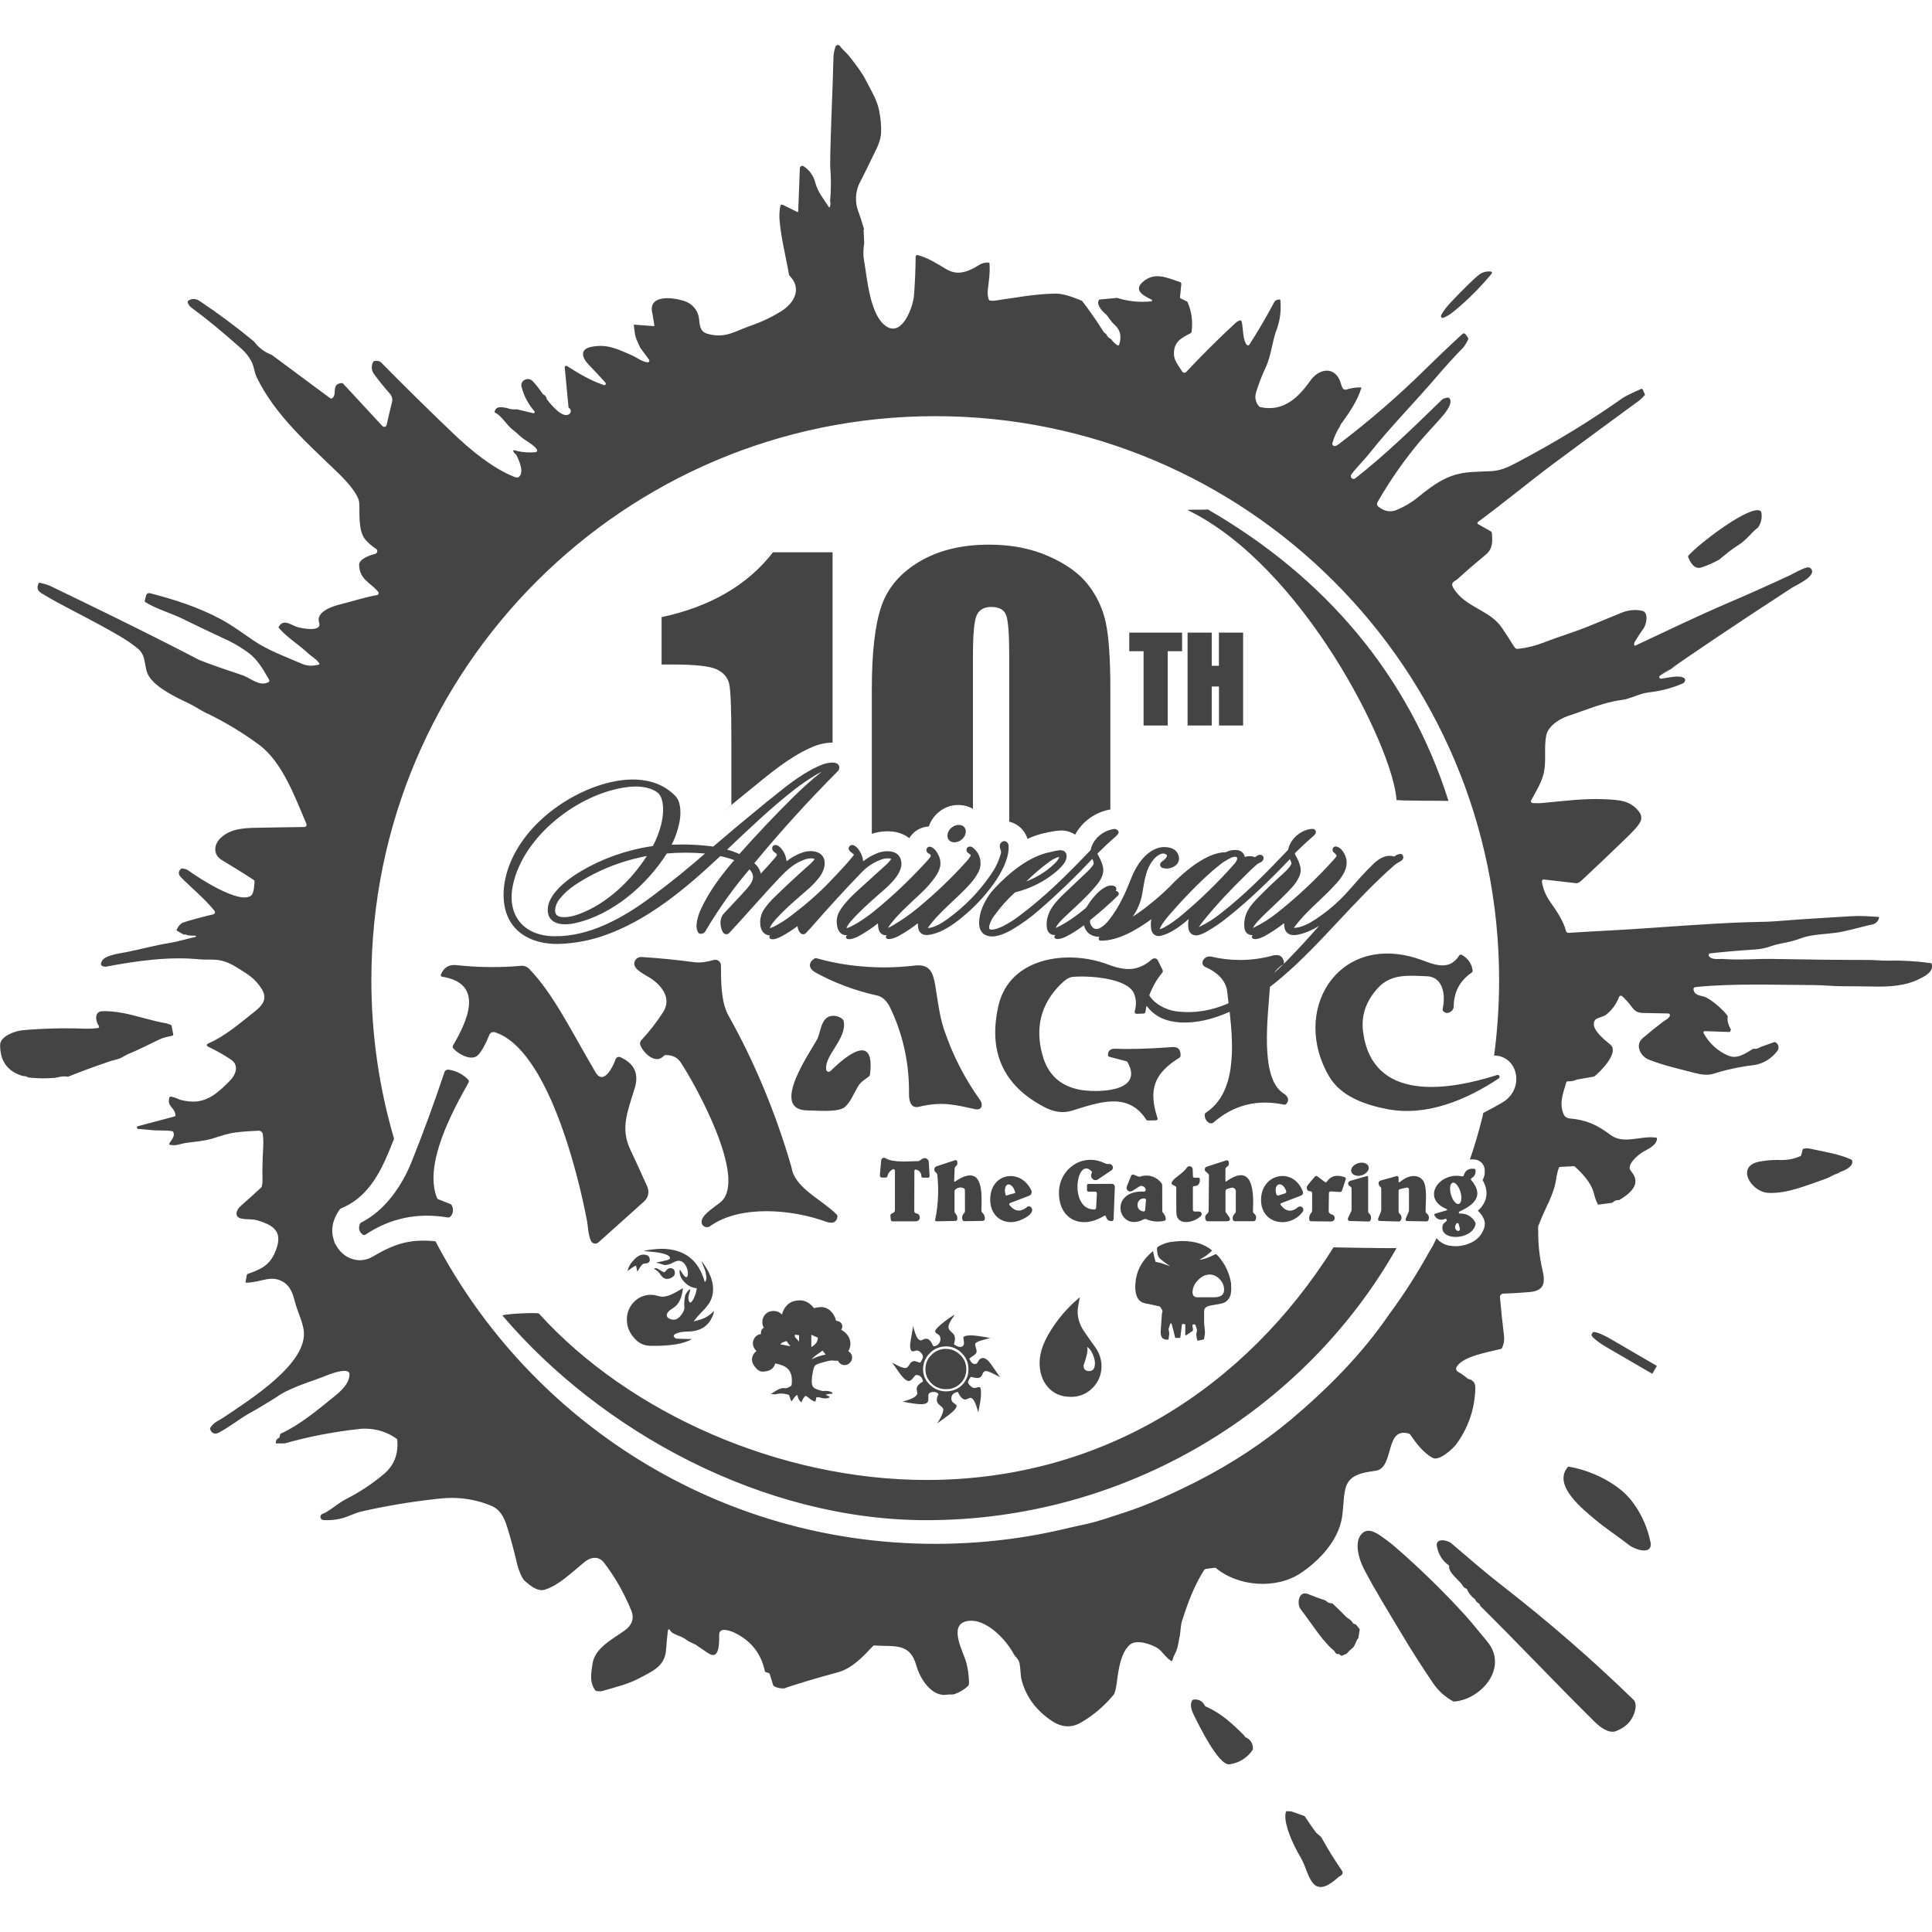 <!-- Generated by IcoMoon.io -->
<svg version="1.1" xmlns="http://www.w3.org/2000/svg" width="32" height="32" viewBox="0 0 32 32">
<title>watermark-mtg10</title>
<path fill="#444" d="M24.026 5.012c-0.051 0.053-0.128 0.147-0.157 0.213l0-0c-0.001 0.004-0.002 0.007-0.002 0.011 0 0.017 0.014 0.030 0.030 0.030 0.004 0 0.008-0.001 0.011-0.002 0.111-0.049 0.171-0.103 0.281-0.199l0.005-0.004c0.183-0.16 0.352-0.335 0.514-0.529l-0 0c0.003-0.004 0.004-0.008 0.004-0.013 0-0.011-0.008-0.020-0.018-0.021l0.001 0c-0.012-0.002-0.024-0.002-0.036-0.002-0.066 0-0.126 0.024-0.173 0.063-0.093 0.077-0.247 0.229-0.461 0.453zM29.123 8.732l-0.001 0.001c0.036-0.053 0.057-0.117 0.057-0.186 0-0.022-0.002-0.044-0.006-0.062-0.002-0.009-0.007-0.017-0.014-0.022-0.166-0.113-1.031 0.551-1.193 0.739l0-0c-0.004 0.004-0.006 0.010-0.006 0.016 0 0.003 0.001 0.006 0.002 0.009 0.037 0.095 0.104 0.212 0.224 0.17l0.012-0.004c0.099-0.034 0.194-0.077 0.276-0.123 0.103-0.084 0.195-0.164 0.312-0.237 0.147-0.091 0.215-0.207 0.337-0.3zM2.767 16.952c-0.25-0.042-0.519-0.134-0.725-0.172-0.141-0.026-0.258-0.036-0.35-0.031-0.134 0.006-0.11 0.166-0.057 0.238l-0-0c0.003 0.005 0.006 0.010 0.006 0.016 0 0.011-0.007 0.021-0.017 0.025l0.007-0.001c-0.060 0.008-0.121 0.012-0.182 0.012-0.018 0-0.035-0-0.050-0.001-0.346-0.013-0.689-0.004-1.029 0.026-0.118 0.012-0.368 0.097-0.368 0.244-0.001 0.265 0.121 0.435 0.363 0.51 0.030 0.009 0.058 0.001 0.087 0.020l-0-0c0.007 0.005 0.015 0.008 0.024 0.009 0.141 0.016 0.282 0.018 0.423 0.006 0.058-0.005 0.133-0.036 0.211-0.021l-0-0c0.003 0.001 0.006 0.001 0.010 0.001 0.006 0 0.012-0.001 0.016-0.003 0.233-0.093 0.469-0.179 0.707-0.259 0.043-0.014 0.124-0.027 0.173-0.055 0.052-0.030 0.086-0.049 0.101-0.055 0.179-0.073 0.348-0.161 0.522-0.244 0.070-0.034 0.144-0.046 0.22-0.064l0-0c0.006-0.002 0.011-0.008 0.011-0.014 0-0.001-0-0.002-0-0.003l-0.027-0.142c-0.001-0.010-0.008-0.017-0.017-0.020l-0.057-0.021zM30.463 19.424l0-0c0.004-0.006 0.009-0.011 0.016-0.013 0.068-0.019 0.229-0.093 0.198-0.188-0.003-0.009-0.008-0.015-0.016-0.018-0.201-0.092-0.468-0.133-0.685-0.18l0.002 0c-0.016-0.003-0.033-0.005-0.050-0.005-0.019 0-0.037 0.002-0.053 0.005l-0 0c-0.009 0.002-0.016 0.008-0.018 0.017l-0.022 0.089-0 0c-0.002 0.009-0.008 0.016-0.017 0.019-0.126 0.053-0.215 0.067-0.369 0.063-0.093-0.002-0.194 0.006-0.302 0.026-0.409 0.074-0.142 0.501 0.133 0.518 0.316 0.020 0.649-0.126 0.962-0.234 0.065-0.022 0.13-0.071 0.206-0.090l0-0c0.003-0.001 0.005-0.002 0.007-0.004l0-0c0.002-0.002 0.004-0.005 0.006-0.007zM27.371 22.748l0.069-0.119 0.001-0.003c0-0.003-0.002-0.004-0.004-0.006l-0.761-0.443c-0.147-0.085-0.279-0.134-0.295-0.108l-0.020 0.035c-0.015 0.026 0.093 0.118 0.239 0.204l0.761 0.443c0.004 0.002 0.007 0.001 0.009-0.003zM27.338 25.549l-0.002-0.011c-0.047-0.233-0.143-0.448-0.273-0.628l-0.002-0.004c-0.082-0.114-0.184-0.214-0.304-0.296l0.007 0.004c-0.229-0.159-0.492-0.271-0.788-0.324-0.279 0.303 0.252 0.716 0.452 0.885 0.149 0.126 0.369 0.271 0.561 0.421 0.082 0.063 0.382 0.176 0.351-0.048zM24.627 27.18c-0.119-0.139-0.233-0.287-0.346-0.412l-0.010-0.011c-0.363-0.399-0.749-0.776-1.173-1.144-0.046-0.039-0.092-0.076-0.14-0.11-0.108-0.077-0.274-0.219-0.394-0.108-0.149 0.137-0.051 0.437 0.019 0.576 0.186 0.362 0.425 0.743 0.609 1.052 0.173 0.292 0.355 0.577 0.546 0.858l0.002 0.003c0.082 0.12 0.192 0.22 0.324 0.293l-0-0c0.006 0.004 0.013 0.006 0.020 0.006 0.001 0 0.002-0 0.003-0 0.454-0.037 0.909-0.572 0.539-1.003zM24.423 26.482l0 0c0.005 0.004 0.010 0.009 0.013 0.015l0 0.001c0.011 0.025 0.030 0.046 0.056 0.058l0 0c0.007 0.003 0.012 0.009 0.014 0.016l0 0.001c0.005 0.014 0.012 0.027 0.023 0.037 0.634 0.628 1.255 1.289 1.879 1.904 0.081 0.081 0.233 0.206 0.357 0.159 0.182-0.069 0.291-0.195 0.324-0.378 0.007-0.044 0-0.109-0.030-0.139l0.006 0.006c-0.681-0.662-1.397-1.287-2.205-1.915-0.283-0.22-0.548-0.453-0.82-0.684-0.066-0.057-0.275-0.099-0.239 0.059 0.030 0.134 0.094 0.235 0.193 0.302l0 0c0.005 0.003 0.009 0.009 0.009 0.016 0 0.002-0 0.003-0 0.004-0.014 0.089 0.115 0.189 0.193 0.277 0.026 0.028 0.037 0.073 0.090 0.091l0 0c0.007 0.002 0.012 0.008 0.014 0.015l0.001 0.002c0.027 0.061 0.068 0.113 0.122 0.153zM21.923 27.162c0.063 0.078 0.121 0.137 0.17 0.176l0 0c0.006 0.005 0.011 0.011 0.014 0.018l0 0.001c0.006 0.012 0.015 0.023 0.025 0.031l-0-0c0.005 0.004 0.011 0.007 0.018 0.007 0.001 0 0.002-0 0.003-0l-0 0c0.002-0 0.005-0 0.007-0 0.019 0 0.035 0.009 0.046 0.023 0.006 0.007 0.014 0.009 0.023 0.005l0.066-0.028c0.008-0.003 0.015-0.009 0.020-0.016 0.019-0.024 0.049-0.053 0.091-0.086 0.037-0.030 0.063-0.135 0.081-0.147l0-0c0.006-0.003 0.010-0.008 0.011-0.015l0.023-0.137c0.001-0.005-0.001-0.010-0.004-0.014l-0.053-0.066c-0.006-0.008-0.014-0.013-0.025-0.014-0.019-0.003-0.033-0.014-0.041-0.032-0.003-0.007-0.007-0.012-0.012-0.018-0.035-0.034-0.072-0.051-0.105-0.085l-0.002-0.002c-0.064-0.067-0.131-0.132-0.202-0.198-0.006-0.006-0.014-0.009-0.022-0.009-0.035-0.001-0.065-0.013-0.089-0.038-0.006-0.006-0.013-0.011-0.021-0.013-0.092-0.030-0.183-0.063-0.273-0.1-0.169-0.071-0.193 0.164-0.132 0.244 0.131 0.17 0.238 0.337 0.381 0.515zM20.63 28.774c-0.006-0.003-0.010-0.007-0.013-0.013-0.003-0.007-0.007-0.013-0.013-0.019-0.189-0.19-0.377-0.366-0.63-0.475-0.009-0.004-0.016-0.011-0.020-0.019-0.038-0.074-0.099-0.106-0.184-0.098h-0c-0.008 0.001-0.015 0.005-0.020 0.011-0.055 0.074-0.005 0.19 0.033 0.265 0.072 0.141 0.401 0.823 0.581 0.796l0.003-0c0.156-0.021 0.292-0.108 0.378-0.234 0.005-0.007 0.007-0.016 0.007-0.025l-0 0.001c0-0.004 0-0.008 0-0.012 0-0.080-0.050-0.149-0.122-0.177zM21.391 30.003l-0.076-0.004c-0.009-0.001-0.014 0.003-0.017 0.012-0.052 0.179 0.128 0.555 0.225 0.72 0.036 0.060 0.065 0.12 0.089 0.18 0.039 0.1 0.095 0.27 0.182 0.322 0.126 0.076 0.29-0.066 0.383-0.149 0.060-0.028 0.076-0.061 0.048-0.102-0.129-0.189-0.238-0.366-0.329-0.532-0.027-0.051-0.071-0.063-0.102-0.102-0.027-0.034-0.086-0.12-0.179-0.258l-0-0c-0.004-0.006-0.011-0.012-0.019-0.014l-0.206-0.073zM14.304 3.802l0.010 0.219c-0.013 0.1-0.021 0.187-0.003 0.29 0.052 0.291 0.095 0.935 0.383 1.103 0.258 0.151 0.431-0.337 0.445-0.525 0.016-0.212 0.025-0.424 0.027-0.636 0-0.016 0.013-0.029 0.029-0.029 0.002 0 0.005 0 0.007 0.001l-0-0c0.173 0.047 0.317 0.142 0.471 0.233 0.156 0.091 0.285 0.065 0.435-0.006 0.085-0.040 0.142-0.11 0.267-0.103 0.009 0.001 0.014 0.005 0.014 0.014 0.012 0.152-0.011 0.29-0.028 0.44-0.006 0.053-0.001 0.107 0.016 0.158 0.003 0.008 0.009 0.014 0.018 0.016 0.027 0.006 0.053 0.007 0.079 0.003 0.332-0.046 0.669-0.113 1.005-0.117 0.145-0.001 0.296 0.062 0.429 0.114 0.008 0.003 0.014 0.008 0.020 0.014 0.109 0.141 0.223 0.304 0.33 0.472l0.016 0.027c0.005 0.009 0.020 0.022 0.043 0.040 0.006 0.005 0.011 0.011 0.014 0.018 0.012 0.027 0.031 0.047 0.058 0.060 0.010 0.004 0.017 0.011 0.023 0.020 0.027 0.037 0.060 0.069 0.099 0.092 0.002 0.001 0.005 0.002 0.009 0.002 0.007 0 0.014-0.005 0.016-0.011l0-0c0.046-0.137 0.020-0.249-0.078-0.335-0.072-0.062-0.093-0.133-0.162-0.189-0.048-0.040-0.152-0.164-0.086-0.226l0.295-0.027c0.125 0.041 0.27 0.065 0.42 0.065 0.050 0 0.099-0.003 0.148-0.008l-0.006 0.001c0.008-0.001 0.015-0.008 0.015-0.016 0-0.006-0.004-0.012-0.009-0.014l-0-0c-0.102-0.050-0.306-0.142-0.155-0.283 0.198-0.185 0.406-0.081 0.627-0.007 0.013 0.004 0.021 0.016 0.021 0.030 0 0.001-0 0.002-0 0.003v-0l-0.021 0.217c-0 0.001-0 0.001-0 0.002 0 0.009 0.005 0.016 0.013 0.020l0 0 0.098 0.048c0.007 0.004 0.013 0.010 0.016 0.018 0.046 0.105 0.073 0.228 0.073 0.357 0 0.046-0.003 0.091-0.010 0.136l0.001-0.005c-0.001 0.009-0.007 0.017-0.015 0.021l-0 0c-0.167 0.084-0.288 0.15-0.276 0.361 0.005 0.096 0.083 0.188 0.135 0.273 0.008 0.012 0.021 0.021 0.037 0.021 0.012 0 0.023-0.005 0.031-0.014l0-0c0.267-0.285 0.537-0.552 0.815-0.81l0.011-0.010c0.009-0.009 0.031-0.020 0.040-0.025 0.029-0.018 0.048-0.010 0.055 0.024 0.022 0.104 0.016 0.301 0.082 0.371 0.016 0.017 0.031 0.016 0.044-0.004 0.148-0.231 0.285-0.464 0.409-0.699 0.017-0.032 0.047-0.047 0.090-0.046 0.008 0 0.013 0.004 0.013 0.013 0.003 0.032 0.005 0.070 0.005 0.108 0 0.135-0.024 0.264-0.069 0.384l0.002-0.008c-0.075 0.205-0.089 0.421-0.176 0.618-0.058 0.12-0.115 0.265-0.162 0.414l-0.006 0.024c-0.005 0.018-0.008 0.038-0.008 0.059 0 0.061 0.023 0.116 0.061 0.158l-0-0c0.005 0.006 0.012 0.011 0.020 0.012 0.383 0.084 0.631-0.157 0.833-0.443 0.121-0.171 0.361-0.247 0.476-0.017 0.021 0.041 0.030 0.095 0.051 0.139 0.012 0.027 0.043 0.039 0.070 0.030 0.065-0.022 0.139-0.035 0.216-0.035 0.006 0 0.011 0 0.017 0h-0.001c0.010 0 0.014 0.005 0.011 0.014-0.070 0.215-0.188 0.388-0.318 0.569-0.017 0.018-0.030 0.040-0.037 0.065l-0 0.001c-0.052 0.078-0.094 0.169-0.121 0.266l-0.002 0.007c-0.001 0.003-0.002 0.007-0.002 0.011 0 0.022 0.018 0.039 0.039 0.039 0.002 0 0.005-0 0.007-0.001l-0 0c0.018-0.003 0.038-0.014 0.062-0.032 0.52-0.396 0.981-0.796 1.415-1.223l-0.002 0.002c0.205-0.202 0.416-0.403 0.635-0.604 0.006-0.006 0.014-0.009 0.023-0.009 0.011 0 0.021 0.006 0.028 0.014l0 0 0.042 0.060c0.005 0.007 0.005 0.016 0.002 0.025-0.023 0.050-0.050 0.094-0.081 0.134l0.001-0.001c-0.153 0.157-0.301 0.32-0.444 0.487-0.368 0.431-0.771 0.837-1.101 1.255-0.091 0.115-0.215 0.235-0.31 0.362-0.006 0.008-0.009 0.018-0.009 0.028 0 0.026 0.021 0.047 0.047 0.047 0 0 0 0 0 0v0c0.010 0 0.020-0.004 0.028-0.011 0.509-0.4 0.965-0.845 1.431-1.299 0.021-0.020 0.055-0.033 0.103-0.038 0.007-0.001 0.014 0.002 0.020 0.007 0.073 0.075-0.053 0.234-0.116 0.306-0.121 0.141-0.267 0.291-0.37 0.414-0.25 0.297-0.482 0.627-0.684 0.976l-0.018 0.033c-0.004 0.008-0.007 0.017-0.007 0.027 0 0.017 0.008 0.031 0.019 0.041l0 0c0.092 0.075 0.196 0.105 0.312 0.055 0.134-0.057 0.249-0.127 0.352-0.212l-0.003 0.002c0.276-0.222 0.503-0.391 0.871-0.414 0.11-0.007 0.221-0.012 0.332-0.016 0.165-0.006 0.293-0.069 0.437-0.145 0.676-0.357 1.245-0.709 1.789-1.095l-0.048 0.033c0.044-0.031 0.149-0.083 0.315-0.156 0.009-0.004 0.020 0 0.024 0.009l0.034 0.077c0.001 0.003 0.002 0.005 0.002 0.009 0 0.006-0.003 0.012-0.007 0.015v0c-0.029 0.030-0.059 0.062-0.092 0.087-0.462 0.338-0.923 0.677-1.382 1.018-0.431 0.32-0.838 0.661-1.278 0.985-0.021 0.016-0.021 0.030 0.003 0.044l0.208 0.118c0.008 0.005 0.013 0.013 0.014 0.023 0.011 0.148 0.019 0.262-0.106 0.365-0.155 0.128-0.308 0.259-0.457 0.395-0.052 0.047-0.133 0.057-0.073 0.156 0.198 0.325 0.605 0.358 0.805 0.66 0.069 0.103 0.137 0.208 0.203 0.313 0.021 0.033 0.041 0.035 0.077 0.030 0.142-0.017 0.275-0.050 0.4-0.099 0.251-0.098 0.507-0.173 0.754-0.273 0.18-0.073 0.358-0.146 0.537-0.221 0.115-0.048 0.239-0.061 0.35-0.035 0.114 0.027 0.067 0.228 0.025 0.288-0.047 0.065-0.098 0.142-0.145 0.221l-0.008 0.014c-0.003 0.006-0.005 0.013-0.005 0.020 0 0 0 0 0 0v-0c-0 0.002-0 0.005-0 0.008 0 0.006 0 0.011 0.001 0.017l-0-0.001c0.002 0.006 0.007 0.011 0.013 0.011 0.002 0 0.004-0.001 0.006-0.002l-0 0c0.51-0.239 1.018-0.485 1.534-0.706 0.343-0.147 0.684-0.299 1.022-0.457 0.070-0.032 0.179-0.102 0.285-0.131 0.027-0.007 0.057 0.003 0.073 0.026 0.086 0.122-0.257 0.268-0.323 0.312-1 0.65-1.606 1.062-2.209 1.481l0.346-0.228c-0.092 0.063-0.221 0.126-0.322 0.202-0.007 0.005-0.011 0.013-0.011 0.022 0 0.015 0.012 0.027 0.027 0.027 0.001 0 0.002-0 0.004-0h-0c0.105-0.011 0.314-0.072 0.389-0.003 0.006 0.005 0.009 0.012 0.009 0.020 0 0.030-0.013 0.051-0.039 0.062-0.162 0.071-0.35 0.123-0.546 0.146l-0.010 0.001c-0.169 0.020-0.299 0.106-0.464 0.128-0.29 0.037-0.599 0.172-0.879 0.263-0.135 0.045-0.33 0.163-0.362 0.322-0.044 0.214 0.011 0.445-0.051 0.66-0.043 0.151-0.125 0.278-0.199 0.416-0.003 0.004-0.004 0.009-0.004 0.015v0c0 0.016 0.013 0.029 0.029 0.030 0.052 0.004 0.109 0.004 0.17-0.002 0.33-0.030 0.668-0.075 0.998-0.062 0.26 0.011 0.453 0.017 0.597 0.212 0.031 0.042 0.041 0.087 0.029 0.134-0.020 0.082-0.172 0.227-0.236 0.289-0.235 0.228-0.483 0.465-0.734 0.698l-0.029 0.026c-0.010 0.009-0.026 0.019-0.048 0.029-0.005 0.002-0.011 0.004-0.017 0.004-0.002 0-0.004-0-0.006-0l0 0-0.541-0.062c-0.017 0-0.031 0.014-0.031 0.031 0 0.002 0 0.003 0 0.005l-0-0c0.025 0.139 0.065 0.229 0.151 0.353 0.093 0.132 0.211 0.307 0.248 0.463 0.005 0.020 0.023 0.034 0.044 0.032 0.434-0.029 0.871-0.046 1.295-0.077 0.905-0.065 1.481-0.098 1.731-0.101 0.181-0.002 0.336-0.008 0.466-0.019 0.398-0.033 0.796-0.054 1.195-0.079 0.151-0.009 0.296 0.002 0.444 0.012 0.010 0.001 0.013 0.006 0.011 0.016-0.014 0.058-0.060 0.101-0.118 0.111l-0.001 0c-0.204 0.042-0.395 0.108-0.603 0.136-0.173 0.024-0.4 0.027-0.561 0.087-0.1 0.038-0.217 0.070-0.339 0.090l-0.011 0.002c-0.065 0.013-0.122 0.029-0.176 0.049l0.008-0.002c-0.079 0.028-0.16 0.044-0.245 0.050-0.313 0.020-0.575 0.044-0.834 0.074l0.076-0.007c-0.011 0.004-0.019 0.014-0.019 0.025 0 0.005 0.001 0.009 0.003 0.013l-0-0c0.041 0.076 0.172 0.047 0.245 0.053 0.269 0.021 0.546-0.005 0.805-0.001 0.594 0.011 1.124 0.017 1.593 0.017 0.109 0 0.216 0.013 0.316 0.011 0.24-0.005 0.48 0.008 0.718 0.041 0.009 0.001 0.014 0.005 0.016 0.014 0.036 0.139-0.13 0.212-0.238 0.264-0.191 0.092-0.454 0.114-0.659 0.111-0.26-0.004-0.455-0.006-0.586-0.006-0.157 0-0.307-0.018-0.461-0.019-0.648-0.002-1.317-0.031-1.962 0.032-0.037 0.004-0.049 0.026-0.034 0.067 0.026 0.071 0.11 0.075 0.173 0.094 0.102 0.031 0.333 0.231 0.388 0.323-0.012 0.066 0.005 0.139 0.052 0.218l-0.009 0.030c-0.003 0.009-0.009 0.013-0.017 0.013l-0.406-0.014c0 0 0 0 0 0-0.012 0-0.023 0.010-0.023 0.022v0c0 0.004 0.001 0.007 0.003 0.011 0.090 0.165 0.229 0.294 0.398 0.368l0.005 0.002c0.15 0.067 0.281-0.029 0.412-0.107 0.006-0.004 0.014-0.005 0.022-0.004 0.057 0.007 0.082-0.021 0.119-0.034l0.213-0.076c0.007-0.003 0.016-0.002 0.023 0.003 0.030 0.017 0.049 0.048 0.049 0.084 0 0.021-0.006 0.040-0.017 0.055l0-0c-0.092 0.125-0.229 0.213-0.387 0.238l-0.003 0c-0.229 0.027-0.454 0.075-0.675 0.145-0.094 0.030-0.21 0.011-0.32-0.018-0.251-0.066-0.497-0.119-0.746-0.217-0.138-0.054-0.236-0.242-0.102-0.356 0.112-0.096 0.228-0.189 0.346-0.278 0.030-0.022 0.081-0.042 0.103-0.089 0.002-0.004 0.003-0.008 0.003-0.012v0c0-0.016-0.013-0.030-0.030-0.030l-0.411-0.008c-0.155-0.002-0.169-0.084-0.256-0.181-0.032-0.035-0.063-0.068-0.095-0.097-0.006-0.005-0.013-0.008-0.021-0.008-0.014 0-0.025 0.008-0.030 0.020l-0 0c-0.045 0.119-0.119 0.219-0.214 0.294l-0.001 0.001c-0.043 0.033-0.154 0.053-0.178 0.083-0.109 0.132 0.155 0.335 0.247 0.411 0.154 0.125-0.152 0.442-0.267 0.53l-0.284 0.050c-0.047 0.021-0.1 0.031-0.159 0.030-0.009 0-0.015 0.004-0.017 0.013-0.063 0.206-0.123 0.364-0.040 0.543 0.016 0.034 0.055 0.054 0.087 0.057 0.282 0.025 0.452 0.101 0.685 0.274 0.22 0.163 0.489 0.009 0.755 0.044 0.008 0.001 0.014 0.008 0.014 0.016 0 0 0 0 0 0.001v-0c-0.004 0.111-0.15 0.173-0.234 0.221-0.060 0.034-0.288 0.213-0.198 0.316 0.184 0.209-0.005 0.368-0.195 0.482-0.004-0-0.009-0.001-0.014-0.001-0.035 0-0.066 0.014-0.089 0.036l0-0c-0.006 0.006-0.013 0.009-0.022 0.011l-0 0-0.226 0.029c-0.027-0.055-0.051-0.12-0.068-0.188l-0.002-0.007c-0.042-0.166-0.187-0.322-0.311-0.434-0.005-0.005-0.012-0.008-0.020-0.008-0.001 0-0.001 0-0.002 0h0l-0.224 0.012c-0 0-0 0-0 0-0.010 0-0.018 0.007-0.021 0.016l-0 0c-0.016 0.043-0.030 0.095-0.039 0.149l-0.001 0.006c-0.035 0.294-0.194 0.516-0.285 0.772-0.018 0.027-0.022 0.064-0.016 0.112-0.003 0.221 0.020 0.439 0.071 0.654 0.051 0.219 0.023 0.343-0.217 0.364-0.151 0.013-0.296 0.021-0.434 0.026-0.030 0.001-0.054 0.025-0.054 0.055 0 0.002 0 0.003 0 0.005v-0c0.019 0.218 0.042 0.43 0.067 0.637 0.002 0.014 0.003 0.031 0.003 0.048 0 0.061-0.016 0.119-0.044 0.169l0.001-0.002c-0.208 0.057-0.635 0.118-0.745 0.301-0.005 0.009-0.008 0.019-0.008 0.030 0 0.021 0.012 0.040 0.029 0.050l0 0c0.056 0.031 0.108 0.068 0.157 0.11 0.007 0.006 0.015 0.010 0.024 0.012 0.074 0.018 0.11 0.068 0.108 0.149-0.007 0.35-0.124 0.671-0.317 0.932l0.003-0.004c-0.059 0.080-0.285 0.285-0.391 0.229-0.153-0.081-0.275-0.244-0.374-0.388-0.005-0.007-0.011-0.012-0.019-0.014l-0-0c-0.411-0.123-0.233 0.569-0.555 0.615-0.204 0.029-0.444 0.057-0.5 0.301-0.036 0.155-0.031 0.333-0.056 0.477-0.064 0.381-0.378 0.716-0.69 0.921-0.404 0.265-1.027 0.22-1.396-0.087-0.004-0.004-0.010-0.006-0.016-0.006-0.001 0-0.003 0-0.004 0l0-0-0.147 0.019c-0.013 0.002-0.024 0.009-0.030 0.019l-0 0c-0.169 0.266-0.271 0.546-0.366 0.844-0.029 0.091-0.020 0.193-0.047 0.292-0.015 0.093-0.027 0.173-0.073 0.258-0.016 0.028-0.029 0.061-0.037 0.095l-0.001 0.003c-0.004 0.016-0.012 0.019-0.026 0.011-0.093-0.060-0.142-0.16-0.224-0.211-0.104-0.065-0.347-0.151-0.458-0.054-0.151 0.133-0.188 0.423-0.213 0.617-0.015 0.116-0.034 0.187-0.056 0.213-0.149 0.18-0.325 0.331-0.523 0.449l-0.009 0.005c-0.162 0.096-0.326 0.087-0.494-0.026-0.252-0.17-0.416-0.389-0.492-0.659-0.025-0.089-0.019-0.189-0.037-0.288-0.014-0.075-0.070-0.107-0.098-0.159-0.127-0.241-0.469-0.604-0.774-0.544-0.318 0.062-0.058 0.512-0.013 0.681 0.026 0.096 0.041 0.195 0.045 0.294 0.002 0.037 0.009 0.079-0.020 0.105-0.059 0.053-0.129 0.096-0.206 0.124l-0.005 0.002c-0.045 0.017-0.085 0.004-0.131 0.012-0.257 0.044-0.452-0.275-0.508-0.48-0.107-0.389-0.363-0.309-0.696-0.335-0.001-0-0.002-0-0.003-0-0.008 0-0.014 0.003-0.019 0.009l-0 0c-0.161 0.172-0.344 0.369-0.577 0.434-0.411 0.111-0.692 0.198-0.97 0.292l0.127-0.037c-0.025 0.008-0.053 0.013-0.083 0.013-0.051 0-0.098-0.014-0.139-0.039l0.001 0.001c-0.007-0.004-0.012-0.010-0.014-0.018l-0-0-0.056-0.181c-0.002-0.009-0.009-0.015-0.017-0.018l-0-0-0.050-0.015c-0.007-0.002-0.012-0.008-0.013-0.014l-0-0c-0.062-0.293-0.23-0.506-0.503-0.638-0.062-0.030-0.25-0.1-0.254 0.026-0.003 0.080 0.024 0.451-0.182 0.313-0.095-0.063-0.153-0.103-0.211-0.144l0.032 0.021c-0.051-0.036-0.117-0.052-0.172-0.092-0.030-0.023-0.064-0.043-0.1-0.059l-0.003-0.001c-0.042-0.016-0.145-0.052-0.168-0.091-0.026-0.043-0.043-0.040-0.048 0.011-0.012 0.1-0.021 0.199-0.028 0.297-0.018 0.277-0.226 0.356-0.444 0.473-0.186 0.1-0.397 0.147-0.598 0.208-0.027 0.009-0.064 0.010-0.11 0.004-0.008-0.001-0.015-0.005-0.020-0.012l-0-0c-0.101-0.136-0.068-0.28-0.047-0.435 0.037-0.272 0.348-0.419 0.537-0.559 0.121-0.089 0.157-0.197 0.108-0.324-0.125-0.304-0.277-0.566-0.459-0.803l0.006 0.008c-0.084-0.114-0.219-0.098-0.321-0.014-0.25 0.206-0.425 0.381-0.653 0.458-0.126 0.043-0.252-0.068-0.34-0.144-0.052-0.045-0.109-0.206-0.124-0.271-0.048-0.208-0.103-0.414-0.166-0.618-0.051-0.165-0.116-0.293-0.268-0.356-0.193-0.081-0.416-0.129-0.651-0.129-0.072 0-0.143 0.004-0.213 0.013l0.008-0.001c-0.5 0.053-0.945 0.131-1.379 0.234l0.073-0.015c-0.044 0.010-0.106 0.031-0.184 0.064-0.108 0.047-0.234 0.074-0.367 0.074-0.022 0-0.045-0.001-0.067-0.002l0.003 0c-0.026-0.002-0.046-0.022-0.049-0.047v-0c-0.006-0.055 0.051-0.059 0.080-0.075 0.123-0.070 0.223-0.163 0.346-0.226 0.238-0.122 0.443-0.26 0.63-0.418l-0.005 0.004c0.169-0.142 0.243-0.332 0.222-0.567-0.001-0.007-0.005-0.014-0.011-0.018l-0-0c-0.144-0.104-0.325-0.167-0.521-0.167-0.029 0-0.058 0.001-0.086 0.004l0.004-0c-0.456 0.049-0.868 0.131-1.267 0.245l0.053-0.013c-0.052 0.014-0.115 0.006-0.17 0.009-0.009 0-0.014-0.004-0.014-0.013 0-0.038 0.018-0.065 0.053-0.080 0.005-0.002 0.009-0.007 0.010-0.012v-0l0.009-0.043c0.002-0.008 0.005-0.013 0.013-0.016 0.313-0.143 0.602-0.386 0.868-0.601 0.114-0.092 0.266-0.22 0.268-0.379 0.002-0.127-0.312-0.010-0.369 0.014-0.188 0.080-0.551 0.18-0.784 0.324-0.035 0.028-0.207 0.133-0.381 0.237l-0.147 0.082c-0.145 0.085-0.313 0.218-0.484 0.308-0.067 0.035-0.122 0.010-0.144-0.059-0.001-0.002-0.001-0.005-0.001-0.008 0-0.005 0.002-0.010 0.005-0.015l-0 0c0.059-0.092 0.139-0.116 0.212-0.165 0.486-0.325 1.36-0.883 1.338-1.408-0.006-0.156-0.109-0.352-0.148-0.509-0.032-0.125-0.072-0.254-0.185-0.326-0.212-0.134-0.367 0.003-0.619 0.006-0.012 0-0.017-0.005-0.014-0.017l0.020-0.109c0.002-0.011 0.007-0.017 0.018-0.020 0.205-0.071 0.354-0.137 0.446-0.349 0.144-0.333 0.010-0.45-0.297-0.539-0.078-0.022-0.164-0.010-0.251-0.026-0.134-0.025-0.090-0.146-0.017-0.21 0.114-0.1 0.227-0.202 0.338-0.305 0.006-0.005 0.010-0.013 0.012-0.021 0.007-0.034 0.011-0.063 0.011-0.087-0.004-0.183 0-0.367 0.011-0.55 0.002-0.024 0.003-0.052 0.003-0.080 0-0.051-0.003-0.102-0.010-0.151l0.001 0.006c-0.005-0.034-0.034-0.059-0.069-0.059-0.001 0-0.002 0-0.002 0h0c-0.131 0.005-0.255 0.014-0.371 0.028-0.137 0.016-0.261 0.062-0.393 0.102-0.147 0.045-0.301 0.051-0.454 0.075-0.078 0.012-0.153 0.053-0.253 0.027-0.010-0.003-0.012-0.008-0.008-0.017 0.031-0.059 0.106-0.126 0.064-0.196-0.004-0.006-0.010-0.011-0.018-0.012h-0c-0.123-0.018-0.245-0.005-0.363-0.019-0.048-0.006-0.116-0.012-0.184-0.016l-0.012-0.001c-0.005-0-0.010-0.002-0.013-0.005l0 0c-0.005-0.004-0.009-0.011-0.009-0.018 0-0.011 0.007-0.020 0.018-0.023l0-0 0.609-0.162c0.008-0.003 0.012-0.008 0.011-0.016-0.007-0.139-0.145-0.137-0.1-0.298 0.002-0.008 0.011-0.014 0.019-0.013 0.044 0.005 0.085 0.018 0.125 0.038 0.052 0.027 0.181 0.043 0.235 0.044 0.267 0.007 0.448-0.169 0.622-0.345 0.099-0.1 0.159-0.257 0.018-0.351-0.103-0.069-0.222-0.138-0.346-0.198l-0.018-0.008c-0.048-0.023-0.048-0.046 0.001-0.067 0.275-0.121 0.513-0.331 0.752-0.519 0.132-0.104 0.222-0.213 0.124-0.372-0.115-0.185-0.235-0.248-0.395-0.35-0.155-0.098-0.27-0.142-0.441-0.142-0.097 0.001-0.162-0.001-0.194-0.004-0.495-0.050-1.022 0.020-1.559 0.122-0.080-0.004-0.097-0.039-0.053-0.107 0.057-0.086 0.306-0.117 0.403-0.136 0.234-0.046 0.468-0.112 0.707-0.15 0.148-0.024 0.286-0.069 0.433-0.101 0.009-0.002 0.011-0.006 0.005-0.014-0.001-0.002-0.003-0.004-0.005-0.005l-0-0c-0.002-0.001-0.004-0.002-0.006-0.002-0.001 0-0.001 0-0.002 0h0c-0.043 0.002-0.084 0-0.124-0.006-0.013-0.008-0.029-0.013-0.046-0.013-0.006 0-0.013 0.001-0.019 0.002l0.001-0-0.113-0.065c-0.006-0.004-0.008-0.009-0.005-0.015 0.033-0.068 0.071-0.109 0.116-0.122 0.067-0.024 0.226-0.068 0.387-0.109l0.090-0.020c0.047-0.012 0.055-0.037 0.025-0.075-0.162-0.197-0.37-0.366-0.549-0.547-0.044-0.045-0.043-0.098 0.004-0.136 0.005-0.004 0.011-0.007 0.018-0.007 0.001 0 0.003 0 0.004 0l-0-0c0.044 0.006 0.077 0.017 0.1 0.034 0.181 0.132 0.851 0.566 1.040 0.415 0.047-0.038 0.053-0.177 0.056-0.235 0-0.009-0.003-0.016-0.011-0.021-0.122-0.082-0.299-0.193-0.532-0.333-0.147-0.089-0.134-0.255-0.018-0.365 0.183-0.174 0.441-0.166 0.713-0.171 0.219-0.004 0.436-0.007 0.655-0.010 0.019 0 0.031-0.002 0.035-0.004 0.012-0.007 0.020-0.019 0.020-0.034 0-0.005-0.001-0.011-0.003-0.015l0 0c-0.186-0.432-0.395-1.022-0.785-1.31-0.252-0.187-0.537-0.361-0.837-0.508l-0.032-0.014c-0.1-0.049-0.191-0.113-0.287-0.159-0.209-0.099-0.552-0.261-0.669-0.457-0.089-0.148-0.031-0.326-0.177-0.45-0.182-0.154-0.416-0.275-0.624-0.391-0.289-0.16-0.659-0.336-0.978-0.531-0.069-0.043-0.079-0.093-0.047-0.164 0.004-0.007 0.010-0.011 0.019-0.009 0.083 0.019 0.141 0.037 0.176 0.054 1.546 0.745 2.197 1.082 2.845 1.424l-0.859-0.412c0.394 0.204 0.85 0.348 1.199 0.467 0.123 0.042 0.277 0.188 0.421 0.118 0.022-0.011 0.027-0.027 0.015-0.048-0.089-0.156-0.19-0.334-0.338-0.441-0.101-0.075-0.214-0.145-0.335-0.204l-0.013-0.006c-0.251-0.116-0.499-0.235-0.747-0.356-0.197-0.097-0.415-0.153-0.614-0.274-0.007-0.004-0.011-0.011-0.011-0.020 0-0.002 0-0.004 0.001-0.006l-0 0 0.022-0.086c0.006-0.023 0.027-0.039 0.051-0.039 0.005 0 0.009 0.001 0.013 0.002l-0-0c0.405 0.105 0.802 0.231 1.179 0.434 0.171 0.092 0.347 0.219 0.517 0.337 0.252 0.175 0.535 0.274 0.813 0.395 0.047 0.022 0.102 0.035 0.161 0.035 0.029 0 0.058-0.003 0.086-0.010l-0.003 0.001c0.054-0.004 0.067-0.020 0.038-0.048-0.041-0.057-0.122-0.1-0.174-0.15-0.159-0.15-0.339-0.252-0.482-0.418-0.003-0.003-0.005-0.007-0.005-0.012 0-0.003 0.001-0.006 0.003-0.009l-0 0c0.087-0.144 0.218-0.014 0.325 0.011 0.069 0.016 0.4 0.085 0.343-0.083-0.056-0.166 0.205-0.261 0.322-0.29 0.213-0.053 0.422-0.123 0.638-0.162l0.008-0.003c0.011-0.005 0.019-0.017 0.019-0.030 0-0.008-0.003-0.015-0.008-0.021l0 0c-0.133-0.158-0.307-0.201-0.316-0.444-0.004-0.103 0.194-0.167 0.264-0.183 0.021-0.005 0.037-0.024 0.037-0.046 0-0.017-0.009-0.031-0.021-0.039l-0-0c-0.067-0.043-0.125-0.094-0.175-0.151l-0.001-0.001c-0.129-0.148-0.089-0.476-0.103-0.617s-0.221-0.363-0.334-0.473c-0.5-0.486-1.057-0.964-1.365-1.603-0.035-0.073-0.044-0.18-0.084-0.256-0.043-0.082-0.099-0.153-0.165-0.211l-0.001-0.001c-0.32-0.285-0.593-0.509-0.818-0.673-0.035-0.022-0.061-0.055-0.073-0.095l-0-0.001c-0-0.002-0.001-0.004-0.001-0.006 0-0.009 0.005-0.016 0.011-0.021l0-0c0.062-0.042 0.123-0.037 0.188 0.005 0.312 0.208 0.612 0.432 0.901 0.671 0.074 0.1 0.175 0.177 0.292 0.221l0.004 0.002 0.961 0.713c0.015 0.011 0.030 0.011 0.044-0.002 0.079-0.071-0.027-0.236 0.154-0.246 0.007-0.001 0.013 0.002 0.018 0.007l0.653 0.705c0.008 0.008 0.018 0.013 0.030 0.013 0.020 0 0.036-0.013 0.040-0.032l0-0c0.024-0.104 0.050-0.227 0.089-0.377 0.013-0.051 0.001-0.098-0.038-0.143-0.086-0.097-0.172-0.203-0.253-0.313l-0.009-0.012c-0.022-0.030-0.035-0.068-0.035-0.109 0-0.034 0.009-0.066 0.025-0.093l-0 0.001c0.003-0.006 0.009-0.011 0.016-0.012h0c0.052-0.009 0.091 0 0.116 0.026 0.391 0.397 0.782 0.782 1.179 1.161l0.021 0.020c0.289 0.276 0.642 0.565 0.999 0.71 0.018 0.007 0.035 0.011 0.053 0.012 0.009 0.001 0.017-0.002 0.023-0.006 0.098-0.074 0.011-0.267-0.033-0.359-0.004-0.009-0.009-0.016-0.016-0.021l-0-0c-0.017-0.013-0.030-0.030-0.040-0.049l-0-0.001c-0.001-0.002-0.001-0.003-0.001-0.005 0-0.007 0.005-0.012 0.012-0.012 0.001 0 0.002 0 0.003 0l-0-0c0.078 0.024 0.169 0.038 0.262 0.038 0.035 0 0.069-0.002 0.103-0.006l-0.004 0c0.012-0.002 0.021-0.013 0.021-0.026 0-0.002-0-0.004-0.001-0.007l0 0c-0.016-0.057-0.167-0.147-0.217-0.181-0.066-0.044-0.118-0.106-0.185-0.155-0.099-0.074-0.19-0.238-0.292-0.283-0.009-0.004-0.012-0.010-0.009-0.019 0.027-0.102 0.126-0.070 0.199-0.060 0.055 0.021 0.111 0.028 0.168 0.022l0.272 0.065h0.005c0.011-0 0.020-0.009 0.020-0.020 0-0.005-0.002-0.010-0.005-0.013l0 0c-0.1-0.113-0.174-0.251-0.213-0.403l-0.001-0.007c-0.026-0.095 0.109-0.172 0.188-0.085 0.056 0.061 0.108 0.128 0.156 0.198l0.004 0.006c0.004 0.007 0.010 0.012 0.017 0.015 0.028 0.014 0.045 0.036 0.051 0.066 0.002 0.008 0.004 0.015 0.010 0.021 0.069 0.089 0.246 0.3 0.353 0.244 0.046-0.024 0.051-0.082 0.007-0.11-0.004-0.003-0.008-0.008-0.008-0.013v-0l-0.062-0.657v-0.002c0-0.014 0.011-0.025 0.025-0.025 0.005 0 0.009 0.001 0.013 0.004l-0-0c0.194 0.124 0.387 0.239 0.609 0.315l0.008 0.002c0 0 0 0 0 0 0.014 0 0.025-0.011 0.025-0.025 0-0.006-0.002-0.012-0.006-0.017l0 0c-0.089-0.099-0.181-0.198-0.277-0.297-0.106-0.11-0.159-0.256 0.042-0.296 0.256-0.051 0.424 0.029 0.685 0.146 0.068 0.030 0.151 0.098 0.247 0.111 0.001 0 0.002 0 0.003 0 0.015 0 0.028-0.012 0.028-0.028 0-0.006-0.002-0.012-0.005-0.016l0 0-0.147-0.199c-0.037-0.087-0.080-0.156-0.091-0.252l-0.016-0.13 0.327 0.024c0.011 0.001 0.016-0.004 0.014-0.015-0.016-0.104-0.029-0.177-0.043-0.249l0.006 0.035c-0.059-0.306 0.368-0.241 0.527-0.188 0.132 0.039 0.231 0.15 0.249 0.287l0 0.002c0.015 0.104 0.009 0.218 0.139 0.255 0.298 0.085 0.456-0.043 0.718-0.133 0.192-0.067 0.358-0.148 0.513-0.244l-0.011 0.006c0.214-0.132 0.355-0.371 0.143-0.589-0.006-0.006-0.009-0.013-0.011-0.021l-0-0c-0.052-0.301-0.13-0.591-0.156-0.898-0.002-0.020-0.003-0.044-0.003-0.068 0-0.061 0.006-0.121 0.018-0.179l-0.001 0.006c0.004-0.011 0.014-0.019 0.026-0.019 0.005 0 0.009 0.001 0.013 0.003l-0-0 0.237 0.117c0.012 0.006 0.018 0.003 0.019-0.011l0.027-0.713c0.001-0.021 0.018-0.038 0.040-0.038 0.008 0 0.015 0.002 0.022 0.006l-0-0c0.095 0.062 0.164 0.156 0.192 0.267l0.001 0.003c0.045 0.165 0.136 0.265 0.225 0.406 0.006 0.010 0.011 0.009 0.016-0.002 0.013-0.031 0.015-0.063 0.005-0.094 0.018-0.195 0.018-0.389 0.001-0.583 0.005-0.594 0.041-1.188 0.054-1.782 0.001-0.065 0.012-0.13 0.034-0.194 0.006-0.017 0.021-0.029 0.040-0.029 0.014 0 0.027 0.007 0.035 0.018l0 0c0.041 0.060 0.108 0.113 0.151 0.165 0.137 0.172 0.228 0.302 0.272 0.391 0.082 0.161 0.185 0.325 0.222 0.497 0.029 0.138 0.041 0.267 0.035 0.387-0.008 0.148-0.079 0.266-0.143 0.4-0.066 0.139-0.134 0.276-0.204 0.412-0.043 0.081-0.068 0.176-0.068 0.278 0 0.066 0.011 0.13 0.031 0.19l-0.001-0.004c0.029 0.075 0.065 0.183 0.096 0.292l0.008 0.031zM24.345 19.207c0.067-0.187 0.144-0.446 0.209-0.708l0.014-0.065c0.103-0.053 0.208-0.11 0.313-0.171 0.385-0.225 0.262-0.779-0.134-0.78 0.055-0.409 0.083-0.827 0.083-1.251 0-5.155-4.185-9.339-9.339-9.339s-9.34 4.185-9.34 9.339c0 0.913 0.131 1.795 0.376 2.629-0.056 0.144-0.107 0.267-0.153 0.367-0.157 0.341-0.368 0.64-0.718 0.783-0.013 0.005-0.025 0.015-0.034 0.027-0.119 0.174-0.149 0.344-0.089 0.511 0.002 0.015 0.007 0.031 0.016 0.049 0.002 0.005 0.005 0.009 0.010 0.012l0.011 0.021c0.116 0.214 0.381 0.313 0.599 0.185 0.353-0.208 0.603-0.296 1.017-0.259l0.027 0.003c1.562 2.978 4.684 5.011 8.277 5.011 0.766 0 1.512-0.092 2.225-0.267 0.107-0.023 0.205-0.045 0.295-0.065 0.185-0.042 0.374-0.11 0.56-0.169 0.438-0.138 0.875-0.341 1.273-0.543 0.58-0.298 1.080-0.631 1.538-1.013l-0.013 0.011c0.633-0.533 1.191-1.098 1.639-1.753l0.004-0.005c0.243-0.33 0.464-0.675 0.662-1.035l0.061-0.101c0.008-0.014 0.029-0.059 0.059-0.123 0.054 0.065 0.129 0.11 0.215 0.124l0.002 0c0.030 0.005 0.064 0.009 0.099 0.009 0.107 0 0.208-0.029 0.295-0.079l-0.003 0.002c0.090-0.051 0.156-0.135 0.184-0.235l0.001-0.003c0.004-0.016 0.007-0.035 0.007-0.054 0-0.040-0.011-0.078-0.030-0.11l0.001 0.001v-0.001c-0.024-0.042-0.053-0.077-0.086-0.109l-0-0c0.062-0.052 0.108-0.12 0.131-0.199l0.001-0.003c0.022-0.086 0.015-0.188-0.054-0.305 0.029-0.049 0.042-0.108 0.035-0.178-0.008-0.085-0.074-0.152-0.158-0.162l-0.001-0c-0.013-0.002-0.028-0.003-0.044-0.003s-0.031 0.001-0.046 0.003l0.002-0zM11.315 21.333l0.006-0.004c-0.039 0.026-0.080 0.049-0.13 0.076-0.087 0.049-0.161 0.073-0.219 0.073l-0.002-0c-0.030-0.003-0.058-0.009-0.083-0.016l0.003 0.001c-0.036-0.011-0.074-0.017-0.113-0.017-0.109 0-0.208 0.046-0.278 0.12l0-0c-0.072 0.073-0.116 0.173-0.116 0.284 0 0.003 0 0.006 0 0.008v0c0 0 0 0 0 0 0 0.113 0.043 0.216 0.112 0.293l0.001 0.001c0.063 0.083 0.161 0.137 0.273 0.139 0.324 0.006 0.555-0.031 0.693-0.112l-0.008-0c-0.090-0.001-0.18-0.004-0.249-0.007-0.007 0-0.018-0.005-0.029-0.016-0.011-0.010-0.017-0.019-0.017-0.027 0-0.026 0.034-0.045 0.1-0.060 0.044-0.010 0.086-0.014 0.124-0.014 0.209 0 0.347-0.084 0.417-0.251l-0.001 0.002c0.014-0.029 0.024-0.060 0.027-0.094l-0 0c-0.045 0.050-0.099 0.091-0.164 0.121-0.027 0.013-0.084 0.031-0.172 0.054l0.002-0.003c0.039-0.054 0.083-0.105 0.131-0.152 0.065-0.067 0.11-0.122 0.133-0.165 0.037-0.063 0.055-0.135 0.055-0.213 0-0.148-0.065-0.306-0.195-0.472 0.020 0.052 0.036 0.090 0.045 0.116l-0.001-0.003c0.023 0.051 0.036 0.107 0.040 0.167 0 0.034-0.009 0.058-0.027 0.072-0.101-0.366-0.341-0.55-0.72-0.55l-0.003 0c-0.052 0.002-0.104 0.006-0.147 0.011-0.084 0.011-0.13 0.019-0.136 0.027l0.114 0.010c0.211 0.019 0.317 0.056 0.317 0.109 0 0.021-0.077 0.044-0.231 0.069 0.087 0.028 0.137 0.043 0.148 0.043h0.001c0.045-0.002 0.086-0.015 0.121-0.035 0.044-0.024 0.078-0.036 0.1-0.036 0.047 0 0.087 0.025 0.117 0.074l-0.001-0.001c0.026 0.039 0.041 0.086 0.041 0.136 0 0.001 0 0.002-0 0.003 0 0.040-0.010 0.060-0.028 0.060-0.014 0-0.035-0.020-0.062-0.060l-0.043-0.067c-0.004 0.011-0.005 0.022-0.005 0.033 0 0.067 0.031 0.129 0.092 0.186l0 0c0.049 0.051 0.116 0.084 0.192 0.091-0.003 0.043-0.014 0.087-0.034 0.133-0.022 0.060-0.047 0.096-0.076 0.107-0.019-0.019-0.029-0.046-0.029-0.081 0-0.016 0.005-0.041 0.016-0.074s0.015-0.058 0.015-0.071c-0.015 0.006-0.034 0.023-0.053 0.051s-0.031 0.051-0.034 0.070c-0.011 0.067-0.015 0.124-0.010 0.171 0.005 0.042-0.013 0.087-0.053 0.139s-0.080 0.076-0.121 0.076c-0.027 0-0.052-0.006-0.074-0.017-0.029-0.014-0.043-0.033-0.043-0.057 0-0.038 0.034-0.077 0.102-0.117 0.095-0.057 0.15-0.169 0.166-0.335zM11.315 21.334v-0.001zM22.495 19.266c-0.079 0.024-0.129 0.088-0.113 0.143s0.094 0.081 0.173 0.058c0.078-0.025 0.129-0.089 0.113-0.144s-0.094-0.081-0.173-0.057zM17.886 21.488c-0.025 0.112-0.037 0.192-0.037 0.238 0 0.109 0.034 0.215 0.102 0.318 0.084 0.123 0.148 0.213 0.192 0.273 0.061 0.084 0.098 0.188 0.102 0.301l0 0.001c0 0.146-0.049 0.268-0.147 0.368-0.089 0.092-0.213 0.149-0.351 0.149-0.004 0-0.008-0-0.012-0h0.001c-0.161 0-0.289-0.055-0.383-0.165-0.090-0.105-0.134-0.239-0.134-0.402 0-0.175 0.076-0.375 0.228-0.599 0.125-0.185 0.27-0.343 0.435-0.48l0.004-0.003zM18.005 22.309c0.005 0.011 0.007 0.026 0.007 0.045 0 0.037-0.011 0.089-0.031 0.158l-0.034 0.105c0 0.061 0.031 0.092 0.092 0.092 0.064 0 0.097-0.043 0.097-0.129 0-0.044-0.013-0.094-0.039-0.154s-0.057-0.098-0.092-0.117zM11.122 13.991c0.231-0.010 0.461 0 0.691 0.031 0.236-0.203 0.559-0.473 0.885-0.739l0.107-0.085c0.254-0.207 0.537-0.431 0.836-0.542 0.033-0.011 0.072-0.020 0.111-0.024l0.002-0c0.009-0.001 0.020-0.002 0.031-0.002 0.022 0 0.044 0.003 0.064 0.009l-0.002-0c0.019 0.007 0.033 0.018 0.043 0.032s0.014 0.033 0.010 0.057c-0.003 0.017-0.013 0.036-0.032 0.054-0.47 0.472-0.919 0.966-1.345 1.479l-0.029 0.036c0.053 0.043 0.091 0.103 0.106 0.172l0 0.002c0.084-0.089 0.165-0.179 0.244-0.271 0.007-0.009 0.016-0.023 0.027-0.044-0.005-0.008-0.010-0.015-0.017-0.020l-0-0c-0.011-0.010-0.022-0.019-0.035-0.028l-0.001-0.001c-0.014-0.010-0.024-0.025-0.027-0.042l-0-0c-0.004-0.022 0.001-0.039 0.010-0.050 0.007-0.010 0.018-0.016 0.032-0.019 0.013-0.002 0.029 0 0.045 0.008 0.025 0.012 0.052 0.037 0.064 0.053 0.047 0.057 0.078 0.128 0.086 0.206l0 0.002c0.071-0.056 0.153-0.103 0.241-0.137l0.006-0.002c0.044-0.018 0.096-0.029 0.15-0.029 0.027 0 0.054 0.003 0.080 0.008l-0.003-0c0.224 0.054 0.172 0.296 0.069 0.425-0.051 0.066-0.105 0.124-0.164 0.178l-0.001 0.001c-0.086 0.077-0.381 0.32-0.548 0.507-0.041 0.046-0.075 0.089-0.094 0.125-0.005 0.009-0.010 0.019-0.014 0.030l-0 0.001 0.004-0.001c0.015-0.003 0.033-0.009 0.052-0.017 0.107-0.054 0.199-0.112 0.285-0.178l-0.004 0.003c0.24-0.181 0.469-0.375 0.675-0.594 0.125-0.133 0.256-0.266 0.37-0.409 0.006-0.008 0.011-0.014 0.010-0.019 0-0.004-0.004-0.007-0.007-0.011-0.005-0.004-0.010-0.009-0.016-0.012l-0-0c-0.023-0.018-0.048-0.037-0.058-0.060-0.003-0.006-0.004-0.013-0.004-0.020s0.001-0.014 0.004-0.021l-0 0c0.004-0.011 0.012-0.021 0.025-0.029 0.008-0.005 0.017-0.008 0.027-0.008 0.001 0 0.002 0 0.004 0h-0c0.035 0.003 0.069 0.029 0.098 0.066 0.032 0.042 0.057 0.092 0.072 0.145l0.001 0.003c0.004 0.018 0.007 0.036 0.009 0.055 0.069-0.054 0.148-0.1 0.233-0.134l0.006-0.002c0.048-0.019 0.103-0.030 0.16-0.030 0.028 0 0.055 0.003 0.082 0.008l-0.003-0c0.058 0.013 0.107 0.044 0.133 0.099 0.037 0.076 0.025 0.158-0.013 0.237-0.052 0.107-0.155 0.207-0.223 0.269-0.059 0.053-0.39 0.331-0.56 0.526-0.034 0.035-0.063 0.075-0.087 0.119l-0.001 0.003-0.004 0.012c0.016-0.002 0.032-0.007 0.049-0.014 0.191-0.090 0.363-0.225 0.522-0.359 0.275-0.233 0.533-0.483 0.774-0.75 0.014-0.015 0.030-0.033 0.041-0.051 0.007-0.011 0.013-0.023 0.009-0.034s-0.015-0.019-0.035-0.028c-0.017-0.008-0.030-0.024-0.034-0.042l-0-0c-0.006-0.027 0.005-0.048 0.021-0.060 0.009-0.006 0.021-0.010 0.033-0.010 0.010 0 0.020 0.003 0.028 0.007l-0-0c0.036 0.018 0.068 0.048 0.094 0.092 0.085 0.142 0.066 0.253-0.020 0.386-0.075 0.108-0.158 0.203-0.25 0.287l-0.001 0.001c-0.227 0.214-0.401 0.363-0.546 0.572 0.022-0.009 0.044-0.020 0.067-0.032 0.166-0.097 0.309-0.197 0.443-0.309l-0.005 0.004c0.288-0.239 0.548-0.487 0.788-0.753l0.006-0.006c0.019-0.021 0.043-0.051 0.069-0.091 0.007-0.011 0.004-0.020-0.003-0.028-0.009-0.009-0.018-0.016-0.029-0.022l-0.001-0c-0.019-0.011-0.032-0.031-0.032-0.054 0-0.011 0.003-0.021 0.008-0.030l-0 0c0.007-0.013 0.020-0.021 0.036-0.025 0.017-0.004 0.037 0 0.051 0.009 0.084 0.059 0.138 0.156 0.138 0.265 0 0.052-0.012 0.101-0.034 0.145l0.001-0.002c-0.037 0.070-0.079 0.131-0.128 0.186l0.001-0.001c-0.227 0.261-0.514 0.462-0.715 0.747 0.116-0.005 0.252-0.094 0.34-0.159 0.272-0.199 0.503-0.436 0.69-0.705l0.006-0.010c0.079-0.107 0.14-0.232 0.177-0.366l0.002-0.008c0.002-0.011 0-0.022-0.004-0.034-0.005-0.017-0.012-0.034-0.015-0.050-0.007-0.032-0.004-0.062 0.023-0.087 0.022-0.021 0.046-0.025 0.066-0.019 0.028 0.007 0.052 0.035 0.054 0.072 0.016 0.203-0.124 0.459-0.238 0.62-0.132 0.185-0.278 0.347-0.441 0.49l-0.003 0.003c-0.175 0.155-0.4 0.329-0.634 0.365-0.060 0.009-0.101-0.002-0.129-0.023-0.026-0.021-0.045-0.051-0.051-0.086l-0-0.001c-0.004-0.023-0.007-0.049-0.007-0.075 0-0.002 0-0.005 0-0.007v0c-0.097 0.078-0.207 0.15-0.322 0.213l-0.012 0.006c-0.068 0.034-0.129 0.050-0.167 0.040-0.025-0.006-0.028-0.024-0.028-0.031-0-0.001-0-0.001-0-0.002 0-0.011 0.006-0.021 0.015-0.027l0-0c-0.023 0.002-0.042-0.001-0.059-0.007-0.036-0.015-0.062-0.045-0.073-0.082l-0-0.001c-0.009-0.029-0.014-0.062-0.014-0.096 0-0.004 0-0.009 0-0.013l-0 0.001c-0.097 0.078-0.205 0.15-0.32 0.213l-0.012 0.006c-0.067 0.033-0.128 0.050-0.168 0.042-0.026-0.005-0.029-0.023-0.030-0.030 0-0.007 0-0.026 0.024-0.035-0.014 0.002-0.027 0.002-0.038 0-0.060-0.008-0.099-0.049-0.12-0.104-0.012-0.035-0.019-0.076-0.019-0.118 0-0.039 0.006-0.076 0.017-0.111l-0.001 0.003c0.047-0.142 0.238-0.325 0.351-0.427 0.148-0.135 0.298-0.271 0.447-0.405 0.034-0.030 0.064-0.064 0.090-0.1-0.010-0.005-0.023-0.008-0.035-0.009l-0-0c-0.039-0.004-0.085 0.004-0.112 0.012-0.142 0.048-0.262 0.128-0.357 0.232l-0.001 0.001c-0.264 0.273-0.526 0.559-0.782 0.852l-0.023 0.027c-0.035 0.040-0.073 0.078-0.109 0.116-0.020 0.020-0.052 0.023-0.075 0.006-0.021-0.016-0.036-0.039-0.046-0.066-0.006-0.017-0.011-0.036-0.014-0.057l-0-0.001c-0.070 0.052-0.197 0.139-0.298 0.185-0.034 0.016-0.065 0.027-0.091 0.030-0.021 0.004-0.041 0.002-0.055-0.004-0.020-0.009-0.022-0.024-0.022-0.032 0-0 0-0 0-0 0-0.011 0.005-0.021 0.014-0.026l0-0c-0.092 0.001-0.147-0.069-0.161-0.154-0.003-0.019-0.005-0.041-0.005-0.063 0-0.082 0.026-0.159 0.069-0.222l-0.001 0.001c0.055-0.078 0.115-0.146 0.181-0.207l0.001-0.001c0.167-0.163 0.338-0.322 0.512-0.477 0.030-0.027 0.074-0.064 0.107-0.1 0.014-0.015 0.026-0.029 0.033-0.043-0.010-0.005-0.021-0.007-0.034-0.009-0.008-0.001-0.017-0.001-0.026-0.001-0.024 0-0.048 0.003-0.070 0.009l0.002-0c-0.192 0.051-0.325 0.178-0.457 0.316-0.282 0.297-0.547 0.608-0.826 0.907-0.021 0.023-0.045 0.028-0.065 0.024-0.022-0.006-0.040-0.022-0.049-0.042l-0-0c-0.046-0.091-0.053-0.221 0.022-0.301 0.124-0.134 0.252-0.266 0.373-0.402 0.062-0.070 0.112-0.139 0.109-0.21-0.001-0.039-0.019-0.078-0.059-0.119-0.256 0.3-0.495 0.633-0.706 0.985l-0.019 0.034c-0.021 0.037-0.052 0.052-0.091 0.048-0.014-0.002-0.026-0.010-0.034-0.021l-0-0c-0.017-0.032-0.027-0.070-0.027-0.111 0-0.014 0.001-0.027 0.003-0.040l-0 0.001c0.008-0.077 0.037-0.162 0.060-0.214 0.135-0.304 0.345-0.582 0.562-0.834-0.075-0.029-0.152-0.051-0.231-0.067-0.567 0.532-1.209 1.077-1.958 1.327-0.189 0.064-0.409 0.108-0.636 0.124l-0.008 0c-0.441 0.033-0.882-0.141-0.971-0.625-0.063-0.345 0.062-0.722 0.252-1.013 0.22-0.338 0.535-0.605 0.886-0.798 0.288-0.159 0.679-0.297 1.041-0.283 0.245 0.011 0.477 0.090 0.655 0.277 0.036 0.039 0.059 0.094 0.069 0.155 0.016 0.085 0.011 0.182-0.002 0.251-0.027 0.15-0.075 0.285-0.14 0.408l0.004-0.008zM13.61 12.783c-0.045 0.021-0.089 0.047-0.125 0.069-0.123 0.076-0.227 0.148-0.327 0.226l0.008-0.006c-0.396 0.307-0.758 0.655-1.123 1 0.069 0.019 0.137 0.043 0.203 0.073 0.285-0.32 0.576-0.628 0.873-0.923 0.157-0.156 0.324-0.309 0.491-0.439zM11.679 14.137c-0.097-0.009-0.209-0.014-0.323-0.014-0.109 0-0.218 0.005-0.325 0.014l0.014-0.001c-0.334 0.526-0.9 1.017-1.522 1.155-0.080 0.018-0.188 0.028-0.276 0.005-0.097-0.026-0.172-0.089-0.175-0.219-0.002-0.111 0.055-0.221 0.14-0.32 0.121-0.142 0.298-0.262 0.419-0.332 0.34-0.201 0.739-0.346 1.164-0.409l0.018-0.002c0.058-0.108 0.107-0.233 0.14-0.364l0.002-0.011c0.022-0.089 0.039-0.226 0.019-0.343-0.012-0.073-0.038-0.137-0.091-0.174-0.134-0.098-0.334-0.106-0.496-0.085-0.803 0.102-1.723 0.81-1.892 1.626-0.052 0.25-0.007 0.459 0.114 0.607s0.318 0.234 0.57 0.237c0.58 0.009 1.14-0.302 1.608-0.651 0.337-0.251 0.627-0.487 0.908-0.734l-0.016 0.014zM10.714 14.178c-0.454 0.086-0.857 0.256-1.21 0.493l0.012-0.007c-0.097 0.064-0.18 0.14-0.248 0.227l-0.002 0.002c-0.041 0.051-0.068 0.116-0.072 0.186l-0 0.001c0 0.033 0.009 0.058 0.026 0.075s0.041 0.027 0.068 0.032c0.098 0.018 0.233-0.021 0.295-0.044 0.464-0.169 0.865-0.553 1.131-0.965zM20.32 19.564c-0.015 0.011-0.023 0.007-0.023-0.012v-0.185c0-0.016 0.008-0.030 0.021-0.038 0.034-0.020 0.044-0.050 0.032-0.090l-0-0c-0.004-0.012-0.016-0.021-0.029-0.021-0.003 0-0.006 0-0.009 0.001l-0.327 0.106c-0.018 0.006-0.031 0.024-0.031 0.044 0 0.014 0.006 0.026 0.016 0.035l0.037 0.032c0.010 0.009 0.017 0.022 0.017 0.036 0 0 0 0.001 0 0.001l-0.005 0.581c0 0.020-0.008 0.036-0.024 0.048-0.031 0.024-0.040 0.057-0.027 0.099l0 0c0.005 0.016 0.020 0.027 0.037 0.027 0 0 0 0 0 0h0.305c0.066 0 0.080-0.027 0.041-0.081l-0.048-0.067c-0.003-0.005-0.005-0.010-0.005-0.015v-0.334c0-0.018 0.012-0.034 0.029-0.039l0.064-0.018c0.006-0.002 0.011-0.003 0.017-0.003 0.034 0 0.061 0.027 0.061 0.061v0.325c0 0.019-0.006 0.035-0.020 0.047-0.027 0.026-0.037 0.059-0.029 0.098l0 0c0.003 0.014 0.016 0.025 0.031 0.025h0.311c0.020 0 0.033-0.010 0.038-0.029 0.012-0.041 0.003-0.073-0.028-0.097-0.013-0.011-0.019-0.025-0.019-0.041 0.012-0.275 0.020-0.816-0.433-0.498zM19.579 10.478h-0.875v0.308h0.237v1.231h0.4v-1.231h0.238v-0.308zM20.589 10.478h-0.4v0.55h-0.119v-0.55h-0.4v1.539h0.4v-0.646h0.12v0.646h0.4v-1.539zM14.441 13.811l-0.006 0.002c0.082-0.029 0.17-0.044 0.262-0.044 0.054 0 0.107 0.005 0.152 0.015l0.004 0.001c0.077 0.018 0.148 0.051 0.208 0.097l0.001-0.002c0.067-0.11 0.185-0.185 0.323-0.191l0.001-0.004c0.031-0.093 0.089-0.174 0.164-0.235l-0.001 0.001c0.087-0.074 0.199-0.118 0.322-0.118 0.090 0 0.174 0.024 0.244 0.064v-2.54c0-0.346 0.020-0.566 0.060-0.661s0.122-0.143 0.246-0.143c0.127 0 0.208 0.045 0.243 0.134s0.052 0.313 0.052 0.67v2.752l0.003 0.001c0.142 0.034 0.256 0.142 0.3 0.284l-0.008 0.004c0.103-0.050 0.213-0.086 0.337-0.11 0.063-0.012 0.195-0.042 0.284-0.029l0.002 0c0.064 0.009 0.124 0.032 0.174 0.065l0.002-0.004c0.118-0.213 0.328-0.368 0.581-0.413v-1.985c0-0.508-0.026-0.879-0.076-1.111l-0.002-0.010c-0.051-0.23-0.153-0.44-0.291-0.616-0.143-0.186-0.361-0.342-0.651-0.471s-0.619-0.193-0.987-0.193c-0.451 0-0.834 0.092-1.15 0.278s-0.528 0.431-0.634 0.738c-0.107 0.307-0.16 0.769-0.16 1.385v2.393zM10.656 20.78c-0.054 0-0.109 0.033-0.166 0.098l-0 0c-0.047 0.046-0.081 0.105-0.096 0.174 0.032-0.022 0.055-0.039 0.069-0.050 0.034-0.024 0.057-0.037 0.072-0.038l0.021 0.1c0.043-0.076 0.075-0.12 0.098-0.131l0.061-0.009c0.032-0.008 0.048-0.027 0.048-0.055 0-0.059-0.036-0.089-0.107-0.089zM10.861 21.004v0c-0.011 0-0.021 0.005-0.028 0.012l0.002 0.001c0.045 0.023 0.083 0.058 0.11 0.102 0.030 0.043 0.064 0.064 0.102 0.064h0c0.032-0.001 0.062-0.011 0.087-0.027 0.029-0.018 0.044-0.041 0.044-0.068 0-0.055-0.026-0.084-0.078-0.084-0.022 0-0.043 0.011-0.061 0.034s-0.031 0.034-0.039 0.034c-0.010 0-0.031-0.011-0.066-0.034s-0.058-0.034-0.073-0.034zM15.827 19.567c-0.017 0.011-0.024 0.006-0.023-0.013l0.008-0.201v-0c0-0.014 0.007-0.026 0.018-0.034 0.027-0.021 0.035-0.050 0.023-0.085-0.006-0.017-0.018-0.023-0.035-0.017l-0.307 0.101c-0.018 0.006-0.030 0.020-0.034 0.038-0.006 0.028 0.003 0.049 0.024 0.064l0 0c0.014 0.009 0.023 0.024 0.024 0.041 0.027 0.25 0.015 0.496-0.035 0.739-0.004 0.020 0.004 0.029 0.025 0.029l0.313-0.007c0.016-0.001 0.025-0.008 0.028-0.024 0.005-0.039-0.005-0.072-0.032-0.099-0.009-0.009-0.014-0.021-0.014-0.034v-0.333c0-0 0-0.001 0-0.001 0-0.012 0.006-0.023 0.015-0.030l-0 0c0.022-0.020 0.051-0.033 0.083-0.033 0.019 0 0.037 0.004 0.052 0.012l0 0c0.013 0.006 0.022 0.018 0.022 0.033 0 0 0 0 0 0l0.001 0.341c0 0.018-0.006 0.032-0.018 0.044v0c-0.018 0.018-0.030 0.043-0.030 0.071 0 0.011 0.002 0.022 0.005 0.031 0.005 0.019 0.017 0.027 0.036 0.027l0.302-0.005c0.019-0.001 0.034-0.016 0.034-0.034 0.003-0.039-0.011-0.073-0.040-0.101-0.011-0.010-0.017-0.025-0.017-0.040 0.005-0.252 0.051-0.8-0.429-0.482zM19.788 20.068c-0.017 0-0.030-0.013-0.030-0.030v-0.371c0-0.014 0.007-0.021 0.020-0.021 0.069-0.001 0.1-0.040 0.095-0.117-0.001-0.016-0.009-0.023-0.025-0.023h-0.067c-0.012 0-0.022-0.010-0.022-0.022l-0.004-0.116v-0c-0.001-0.029-0.024-0.052-0.053-0.052-0.019 0-0.036 0.010-0.046 0.026-0.058 0.094-0.227 0.172-0.249 0.245-0.006 0.017 0 0.030 0.017 0.038l0.039 0.019c0.013 0.006 0.020 0.017 0.020 0.033-0.001 0.135-0.001 0.27 0.001 0.404 0.002 0.242 0.308 0.167 0.41 0.056l-0 0c0.006-0.007 0.010-0.017 0.010-0.028 0-0.023-0.018-0.042-0.041-0.042h-0.074zM21.215 19.961c0.085 0.11 0.18 0.121 0.283 0.034 0.009-0.008 0.022-0.012 0.035-0.012 0.030 0 0.055 0.025 0.055 0.055 0 0.012-0.004 0.024-0.011 0.033l0-0c-0.221 0.292-0.699 0.205-0.69-0.208 0.009-0.426 0.529-0.537 0.689-0.135 0.015 0.037 0.003 0.064-0.035 0.078l-0.317 0.121c-0.019 0.007-0.021 0.019-0.010 0.035zM21.175 19.801l0.112-0.036c0.010-0.004 0.018-0.014 0.018-0.025 0-0.003-0-0.005-0.001-0.008l0 0-0.002-0.006c-0.023-0.073-0.077-0.121-0.12-0.108l-0.007 0.002c-0.043 0.014-0.059 0.085-0.035 0.157l0.002 0.006c0.004 0.011 0.014 0.018 0.025 0.018 0.003 0 0.005-0 0.008-0.001l-0 0zM16.726 19.967c0.087 0.103 0.183 0.111 0.286 0.024 0.008-0.007 0.018-0.011 0.030-0.011s0.023 0.005 0.031 0.012l-0-0c0.029 0.027 0.031 0.060 0.007 0.097-0.022 0.035-0.068 0.069-0.138 0.103-0.295 0.147-0.57-0.041-0.539-0.373 0.037-0.404 0.51-0.46 0.679-0.103l0.001 0.002c0.003 0.008 0.005 0.017 0.005 0.026 0 0.028-0.017 0.051-0.041 0.061l-0 0-0.311 0.119c-0.023 0.009-0.027 0.023-0.011 0.042zM16.67 19.801l0.138-0.039c0.005-0.002 0.009-0.007 0.007-0.012l-0.004-0.013c-0.021-0.077-0.075-0.13-0.118-0.118s-0.061 0.085-0.039 0.163l0.004 0.013c0.001 0.005 0.005 0.007 0.010 0.007h0.003zM15.811 21.781c-0.068 0.091-0.102 0.158-0.102 0.201 0 0.022 0.013 0.046 0.040 0.071 0.033 0.030 0.052 0.051 0.057 0.064 0.016 0.036 0.014 0.085-0.005 0.149 0.043 0.029 0.075 0.044 0.098 0.044 0.045 0 0.068-0.023 0.068-0.071 0-0.005-0.002-0.020-0.006-0.045s-0.005-0.039-0.004-0.043c0.006-0.022 0.050-0.033 0.13-0.033 0.051 0 0.155 0.014 0.315 0.043l-0.156 0.043c-0.063 0.019-0.094 0.040-0.094 0.064 0 0.011 0.004 0.030 0.012 0.057s0.012 0.046 0.012 0.059c0 0.022-0.014 0.043-0.043 0.062l-0.080 0.057c0.019 0.035 0.031 0.055 0.037 0.062 0.016 0.019 0.037 0.028 0.064 0.028 0.019 0 0.036-0.017 0.052-0.050s0.041-0.050 0.075-0.050c0.043 0 0.091 0.039 0.144 0.118 0.030 0.044 0.077 0.111 0.14 0.201-0.123-0.069-0.202-0.104-0.236-0.104-0.025 0-0.045 0.019-0.059 0.058s-0.043 0.058-0.085 0.058c-0.018 0-0.053-0.006-0.107-0.019-0.030 0.046-0.045 0.075-0.045 0.087 0 0.017 0.013 0.037 0.038 0.061s0.048 0.036 0.066 0.036c0.017-0.001 0.032-0.004 0.047-0.008l-0.002 0c0.019-0.005 0.032-0.007 0.038-0.007 0.020 0 0.029 0.036 0.029 0.107 0 0.067-0.016 0.172-0.047 0.312-0.041-0.161-0.084-0.241-0.13-0.241-0.006 0-0.019 0.004-0.039 0.014s-0.034 0.014-0.044 0.014c-0.045 0-0.086-0.042-0.123-0.125-0.073 0.011-0.109 0.048-0.109 0.111 0 0.031 0.014 0.057 0.044 0.076s0.044 0.032 0.044 0.040c0 0.043-0.062 0.108-0.187 0.196-0.066 0.047-0.112 0.080-0.137 0.099 0.021-0.028 0.044-0.065 0.066-0.111 0.025-0.052 0.037-0.092 0.037-0.121 0-0.016-0.018-0.038-0.054-0.066s-0.054-0.059-0.054-0.090c0-0.027 0.009-0.060 0.028-0.099-0.017-0.022-0.044-0.035-0.073-0.035-0 0-0 0-0 0v0c-0.063 0-0.095 0.020-0.095 0.061v0.064c0.002 0.052-0.037 0.078-0.118 0.078-0.062 0-0.165-0.014-0.309-0.043 0.163-0.041 0.245-0.089 0.245-0.142 0 0.006-0.003-0.012-0.010-0.057-0.006-0.049 0.029-0.093 0.104-0.133-0.014-0.072-0.052-0.109-0.113-0.109-0.010 0-0.027 0.017-0.052 0.050s-0.049 0.050-0.071 0.050c-0.037 0-0.086-0.041-0.147-0.123-0.061-0.089-0.104-0.149-0.147-0.207l0.018 0.025 0.108 0.057c0.048 0.021 0.085 0.033 0.114 0.033 0.022 0 0.044-0.019 0.065-0.058s0.049-0.058 0.084-0.058c0.005 0 0.036 0.010 0.095 0.028 0.030-0.045 0.045-0.079 0.045-0.101 0-0.019-0.011-0.041-0.034-0.065s-0.044-0.037-0.063-0.037c-0.008 0-0.020 0.003-0.037 0.007-0.016 0.004-0.028 0.007-0.036 0.007-0.028 0-0.043-0.036-0.043-0.107 0-0.019 0.018-0.127 0.054-0.324-0.002 0.023 0.009 0.068 0.031 0.132 0.027 0.079 0.058 0.118 0.094 0.118 0.006 0 0.019-0.005 0.037-0.014s0.034-0.014 0.045-0.014c0.036 0 0.066 0.020 0.090 0.061l0.036 0.064c0.033 0 0.061-0.012 0.083-0.036s0.033-0.052 0.033-0.085c0-0.034-0.014-0.061-0.044-0.079s-0.044-0.032-0.044-0.042c0-0.033 0.052-0.089 0.156-0.167 0.048-0.039 0.101-0.076 0.157-0.108l0.006-0.003zM15.667 22.301c-0.001-0-0.003-0-0.004-0-0.102 0-0.194 0.042-0.26 0.11l-0 0c-0.070 0.066-0.113 0.16-0.114 0.263v0c-0 0.002-0 0.005-0 0.008 0 0.1 0.043 0.19 0.112 0.253l0 0c0.068 0.068 0.161 0.11 0.264 0.11 0.001 0 0.001 0 0.002 0h-0c0.107 0 0.197-0.035 0.268-0.105 0.065-0.063 0.105-0.152 0.105-0.25 0-0.006-0-0.012-0-0.018l0 0.001c0-0.1-0.037-0.188-0.111-0.262-0.065-0.068-0.158-0.111-0.259-0.111-0.001 0-0.002 0-0.003 0h0zM15.667 22.341h0c-0.001 0-0.002 0-0.003 0-0.092 0-0.175 0.038-0.235 0.099-0.067 0.065-0.101 0.143-0.101 0.235v-0c-0 0.002-0 0.004-0 0.006 0 0.091 0.038 0.173 0.099 0.231 0.066 0.065 0.146 0.097 0.239 0.097h-0c0.003 0 0.006 0 0.010 0 0.090 0 0.172-0.036 0.232-0.095 0.065-0.063 0.097-0.143 0.097-0.239v0c0-0.001 0-0.001 0-0.002 0-0.092-0.039-0.174-0.101-0.232-0.067-0.066-0.146-0.099-0.237-0.099zM13.243 21.537c0.079 0 0.149 0.032 0.209 0.095 0.019 0.020 0.028 0.030 0.031 0.035 0.034-0.010 0.073-0.016 0.114-0.018l0.001-0c0.064 0 0.122 0.027 0.164 0.069l0 0c0.041 0.042 0.071 0.095 0.085 0.155l0 0.002c0.011 0.002 0.029 0.006 0.053 0.014 0.035 0.018 0.052 0.047 0.052 0.091 0 0.008-0.006 0.022-0.019 0.045 0.101 0.057 0.153 0.137 0.153 0.238 0 0.028-0.011 0.068-0.034 0.119 0.041 0.023 0.062 0.059 0.062 0.105 0 0.032-0.012 0.060-0.037 0.085s-0.053 0.038-0.084 0.038c-0.001 0-0.003 0-0.004 0-0.048 0-0.089-0.029-0.107-0.070l-0-0.001-0.112-0.005c-0.023 0-0.070 0.011-0.14 0.031-0.075 0.021-0.117 0.037-0.128 0.050-0.018 0.019-0.032 0.064-0.043 0.133-0.007 0.037-0.013 0.080-0.014 0.124l-0 0.002c0 0.043 0.006 0.074 0.020 0.094s0.041 0.037 0.083 0.050c0.043 0.013 0.068 0.021 0.077 0.022 0.006 0 0.017-0.001 0.031-0.002h0.028c0.021 0 0.042 0.003 0.064 0.010 0.032 0.009 0.045 0.022 0.041 0.037-0.003-0-0.006-0-0.010-0-0.038 0-0.075 0.006-0.109 0.016l0.003-0.001 0.067 0.033c0 0.019-0.027 0.029-0.081 0.029-0.014 0-0.034-0.003-0.059-0.010-0.014-0.004-0.030-0.008-0.047-0.009l-0.001-0h-0.031c-0.002 0.016-0.006 0.039-0.014 0.071-0.027-0.002-0.059-0.018-0.095-0.048s-0.059-0.045-0.069-0.045c-0.009 0-0.022 0.015-0.040 0.045s-0.026 0.051-0.026 0.062c-0.021-0.012-0.038-0.032-0.052-0.062-0.006-0.020-0.013-0.041-0.021-0.061-0.016 0.002-0.045 0.035-0.088 0.1h-0.012c-0.003-0.005-0.015-0.038-0.035-0.1-0.041-0.015-0.089-0.023-0.138-0.024h-0c-0.020 0-0.052 0.005-0.094 0.014l-0.067-0.005c0.010-0.009 0.037-0.027 0.083-0.054 0.035-0.024 0.077-0.041 0.122-0.047l0.001-0c0.004 0 0.011 0.001 0.019 0.003s0.014 0.002 0.019 0.002 0.029-0.006 0.053-0.018c0.025-0.012 0.039-0.022 0.043-0.032s0.006-0.034 0.006-0.074c0-0.091-0.024-0.158-0.071-0.202-0.041-0.039-0.109-0.068-0.205-0.085-0.025 0.091-0.096 0.135-0.213 0.135-0.038 0-0.077-0.023-0.115-0.069-0.038-0.045-0.057-0.088-0.057-0.126 0-0.059 0.025-0.107 0.074-0.145-0.039-0.041-0.059-0.083-0.059-0.126 0-0.001-0-0.002-0-0.002 0-0.039 0.014-0.075 0.037-0.102l-0 0c0.025-0.030 0.057-0.048 0.096-0.053-0.003-0.051 0.014-0.085 0.050-0.105-0.017-0.017-0.026-0.048-0.026-0.093-0-0.001-0-0.003-0-0.005 0-0.098 0.080-0.178 0.178-0.178 0.002 0 0.004 0 0.006 0h-0c0.057 0 0.103 0.020 0.14 0.059 0.046-0.157 0.145-0.235 0.297-0.235zM12.972 22.414h0c0.042 0.002 0.079 0.018 0.108 0.045 0.035 0.030 0.053 0.063 0.053 0.1v0.031c-0.106-0.101-0.202-0.149-0.285-0.145 0.038-0.020 0.079-0.030 0.124-0.030zM13.166 22.107v0.036l0.069 0.078v-0.105c-0.038-0.006-0.061-0.010-0.069-0.010zM13.623 22.371l-0.096 0.068c-0.033 0.023-0.061 0.049-0.084 0.077 0.071-0.038 0.149-0.065 0.233-0.081l-0.052-0.065zM13.438 22.107v0.205c0.075-0.043 0.11-0.095 0.107-0.157-0.019-0.007-0.054-0.023-0.107-0.047zM13.029 22.212c-0.067 0.018-0.1 0.037-0.1 0.060 0.019-0.002 0.047 0.002 0.083 0.011 0.023 0.007 0.050 0.011 0.078 0.013l0.001 0c-0.022-0.025-0.043-0.052-0.061-0.081l-0.001-0.002zM24.178 20.101c0.005-0 0.012-0.001 0.018-0.001 0.101 0 0.189 0.056 0.234 0.138l0.001 0.001c0.009 0.014 0.011 0.032 0.007 0.048-0.066 0.261-0.606 0.271-0.543 0.010 0.004-0.014 0.011-0.027 0.022-0.037l0.040-0.034c0.005-0.004 0.007-0.010 0.007-0.017 0-0.012-0.010-0.022-0.022-0.022-0 0-0 0-0 0h0c-0.003 0-0.005 0-0.008 0.002-0.072 0.028-0.129 0.012-0.171-0.051-0.013-0.019-0.008-0.031 0.013-0.037l0.176-0.052c0.025-0.007 0.025-0.016 0.002-0.026-0.419-0.179-0.117-0.617 0.261-0.539 0.015 0.003 0.026-0.003 0.030-0.018 0.025-0.082 0.082-0.117 0.172-0.107 0.012 0.001 0.021 0.011 0.022 0.023 0.006 0.060-0.016 0.104-0.066 0.132-0.007 0.003-0.011 0.010-0.011 0.018 0 0.005 0.002 0.010 0.005 0.013v-0c0.229 0.267 0.035 0.417-0.195 0.523-0.006 0.003-0.010 0.008-0.010 0.015 0 0 0 0 0 0v0c0 0.010 0.007 0.017 0.016 0.017h0.001zM24.121 20.268c-0.030 0.046-0.027 0.084 0.010 0.114 0.005 0.004 0.012 0.007 0.019 0.007 0.017-0 0.031-0.014 0.031-0.031 0-0.002-0-0.005-0.001-0.007l0 0-0.019-0.076c-0.002-0.010-0.011-0.017-0.022-0.017-0.008 0-0.015 0.004-0.019 0.010l-0 0zM24.163 19.941c0.043-0.013 0.055-0.102 0.027-0.198s-0.086-0.166-0.13-0.154c-0.043 0.013-0.055 0.102-0.027 0.199s0.086 0.165 0.129 0.153zM12.115 13.335l-0.151 0.122c0.156-0.129 0.312-0.258 0.63-0.516 0.282-0.23 0.6-0.474 0.931-0.596l-0.006 0.002c0.085-0.029 0.176-0.046 0.271-0.048v-3.151h-0.987c-0.42 0.542-1.035 0.9-1.845 1.074v0.784h0.166c0.387 0 0.636 0.027 0.748 0.081s0.18 0.133 0.205 0.238 0.037 0.417 0.037 0.937v1.074zM20.137 20.773c0.013 0.001 0.039 0.027 0.078 0.078 0.029 0.039 0.053 0.074 0.071 0.105 0.050 0.087 0.086 0.188 0.104 0.295l0.001 0.005c0 0.037 0.001 0.065 0.002 0.081v0.019c0 0.108-0.039 0.181-0.117 0.22-0.022 0.012-0.094 0.027-0.215 0.046-0.078 0.013-0.117 0.043-0.117 0.091v0.198c0 0.009 0.002 0.034 0.007 0.076l0.007 0.078c0 0.025-0.005 0.065-0.017 0.12l-0.108 0.022c-0.009-0.029-0.016-0.063-0.019-0.099l-0-0.002c0-0.008 0.002-0.020 0.006-0.037s0.006-0.028 0.006-0.037c-0.008-0.036-0.018-0.068-0.032-0.098l0.001 0.003h-0.038c-0.004 0.007-0.006 0.014-0.006 0.023 0 0.003 0 0.006 0.001 0.010l-0-0c0.006 0.028 0.009 0.051 0.007 0.070-0.028 0.020-0.066 0.046-0.115 0.078-0.011-0.003-0.015-0.005-0.012-0.005v-0.173c-0.003-0.008-0.011-0.011-0.025-0.010h-0.029l-0.029 0.229c-0.012 0.001-0.027 0.001-0.042 0.001s-0.029-0-0.044-0.001l0.002 0c-0.011-0.053-0.032-0.133-0.061-0.239h-0.020l-0.029 0.093c0 0.006 0.002 0.019 0.006 0.037 0.004 0.019 0.006 0.032 0.006 0.038 0 0.005-0.002 0.017-0.005 0.037l-0.007 0.059c-0.003 0.003-0.007 0.005-0.011 0.005-0 0-0.001 0-0.001-0h0c-0.049 0-0.082-0.012-0.098-0.037s-0.023-0.059-0.020-0.103l0.020-0.293c0-0.005 0.002-0.011 0.005-0.020s0.005-0.014 0.005-0.017c0-0.013-0.014-0.039-0.042-0.078-0.032-0.009-0.113-0.027-0.194-0.044l-0.046-0.008c-0.112-0.021-0.169-0.112-0.169-0.272 0-0.238 0.098-0.436 0.293-0.594 0.009 0.044 0.022 0.102 0.042 0.176l0.096 0.022 0.149 0.053c-0.067-0.043-0.126-0.088-0.181-0.136l0.002 0.001c-0.028-0.033-0.042-0.087-0.042-0.164 0-0.018 0.031-0.039 0.093-0.064 0.036-0.017 0.078-0.030 0.121-0.038l0.003-0.001c0.088-0.011 0.155-0.017 0.203-0.017 0.204 0 0.369 0.052 0.494 0.157-0.059 0.061-0.129 0.111-0.206 0.149l-0.004 0.002c0.039 0.002 0.096-0.014 0.171-0.046 0.074-0.032 0.106-0.048 0.096-0.049zM19.168 21.108h0c0.078 0.003 0.148 0.039 0.196 0.094 0.061 0.062 0.092 0.129 0.092 0.199 0 0.059-0.054 0.087-0.164 0.086h-0.135c-0.062-0.002-0.11-0.007-0.144-0.018-0.054-0.017-0.081-0.052-0.081-0.108v-0c0-0.068 0.027-0.13 0.071-0.175 0.047-0.052 0.102-0.079 0.164-0.079zM19.549 21.424c0.005 0 0.009 0.002 0.012 0.007v0.085l-0.001-0.013c0.009 0.077 0.015 0.155 0.018 0.239l-0-0c0.004 0.003 0.009 0.005 0.014 0.005 0 0 0.001 0 0.001-0 0.010 0 0.015-0.011 0.015-0.034l0.027-0.286c0.026 0.059 0.044 0.105 0.054 0.138 0.011 0.023 0.023 0.044 0.034 0.066v0.076c0 0.088-0.009 0.132-0.025 0.132-0.044-0.020-0.082-0.029-0.113-0.029s-0.050 0.002-0.056 0.005c-0.017 0.008-0.031 0.014-0.044 0.017-0.013-0.016-0.019-0.059-0.019-0.13 0-0.127 0.027-0.219 0.083-0.276zM20.034 21.111c-0.069 0-0.133 0.031-0.192 0.094-0.053 0.050-0.087 0.119-0.090 0.196l-0 0.001c0 0.057 0.028 0.085 0.083 0.085h0.281c0.106-0.002 0.159-0.043 0.159-0.123 0-0.066-0.024-0.125-0.073-0.176-0.041-0.047-0.101-0.077-0.168-0.078h-0zM18.977 19.712c-0.004-0.036-0.024-0.060-0.061-0.069-0.004-0.001-0.008-0.002-0.013-0.002-0.009 0-0.018 0.003-0.026 0.007l0-0-0.124 0.078c-0.009 0.006-0.020 0.009-0.032 0.009-0.034 0-0.061-0.027-0.061-0.061 0-0.008 0.002-0.016 0.004-0.023l-0 0 0.071-0.177c0.006-0.016 0.026-0.025 0.042-0.018l0.075 0.030c0.012 0.005 0.023 0.005 0.035 0.002 0.030-0.011 0.065-0.017 0.101-0.017 0.101 0 0.191 0.048 0.248 0.123l0.001 0.001c0.009 0.011 0.013 0.023 0.013 0.036l0.001 0.423c0 0.013 0.005 0.026 0.014 0.035 0.027 0.029 0.042 0.063 0.044 0.102 0 0.001 0 0.001 0 0.002 0 0.012-0.008 0.022-0.020 0.025l-0 0c-0.035 0.010-0.075 0.015-0.117 0.015-0.065 0-0.126-0.014-0.182-0.038l0.003 0.001c-0.007-0.003-0.015-0.005-0.024-0.005-0.010 0-0.020 0.003-0.028 0.007l0-0c-0.423 0.221-0.594-0.489 0.010-0.462h0.001c0.012-0 0.022-0.010 0.022-0.023 0-0.001-0-0.001-0-0.002v0zM18.967 20.044l0.014-0.169v-0.002c0-0.011-0.009-0.021-0.020-0.022l-0.011-0.001c-0.002-0-0.005-0-0.007-0-0.053 0-0.097 0.041-0.101 0.093l-0 0-0.001 0.011c-0 0.003-0 0.006-0 0.009 0 0.052 0.040 0.095 0.091 0.101l0 0 0.011 0.001h0.002c0 0 0 0 0.001 0 0.011 0 0.021-0.009 0.021-0.020v-0zM15.762 13.707c-0.073 0.060-0.089 0.152-0.046 0.205s0.138 0.054 0.211-0.005c0.073-0.059 0.089-0.152 0.046-0.205-0.043-0.052-0.138-0.054-0.21 0.005zM22.010 19.768c0.001-0.025 0.013-0.036 0.037-0.034l0.149 0.009c0.001 0 0.002 0 0.003 0 0.013 0 0.024-0.008 0.028-0.020l0.062-0.189c0.006-0.019 0-0.031-0.019-0.037-0.131-0.046-0.229-0.021-0.293 0.075-0.010 0.014-0.021 0.016-0.035 0.005l-0.121-0.093c-0.005-0.004-0.012-0.006-0.019-0.006-0.009 0-0.018 0.004-0.024 0.011-0.038 0.043-0.075 0.088-0.111 0.133-0.020 0.024-0.027 0.045-0.023 0.065 0.005 0.028 0.027 0.044 0.065 0.046h0c0.014 0.001 0.024 0.012 0.024 0.026v0.288c0 0.016-0.006 0.031-0.016 0.043l0-0c-0.021 0.023-0.033 0.053-0.033 0.086 0 0.011 0.001 0.022 0.004 0.031 0.003 0.014 0.012 0.021 0.026 0.021l0.333 0.004c0 0 0 0 0.001 0 0.032 0 0.059-0.026 0.059-0.059 0-0.028-0.020-0.052-0.048-0.058-0.011-0.002-0.020-0.006-0.027-0.012-0.017-0.014-0.025-0.026-0.025-0.034l0.004-0.3zM22.386 20.045v0c0 0 0 0 0 0 0 0.004-0.001 0.008-0.003 0.012l-0.056 0.118c-0.002 0.004-0.003 0.009-0.003 0.015 0 0.018 0.015 0.034 0.033 0.034l0.309 0.008c0.019 0 0.032-0.009 0.037-0.028 0.013-0.044 0.004-0.080-0.028-0.107-0.010-0.008-0.014-0.018-0.014-0.030v-0.565c0-0.020-0.010-0.027-0.028-0.021l-0.272 0.079c-0.019 0.006-0.032 0.023-0.032 0.043 0 0.015 0.007 0.028 0.018 0.036l0.023 0.017c0.010 0.007 0.016 0.018 0.016 0.031 0 0 0 0.001 0 0.001v0.358zM23.19 19.574c-0.016 0.014-0.025 0.011-0.025-0.011v-0.057c0-0.015-0.012-0.027-0.027-0.027h-0c-0.003 0-0.006 0.001-0.008 0.002l-0.262 0.072c-0.021 0.006-0.035 0.025-0.035 0.046s0.010 0.041 0.029 0.057l0 0c0.010 0.008 0.016 0.020 0.016 0.034 0 0 0 0 0 0.001v0.344c0 0.015-0.003 0.029-0.009 0.043l-0.040 0.098c-0.012 0.030-0.002 0.046 0.031 0.047l0.308 0.009c0.001 0 0.002 0 0.002 0 0.014 0 0.026-0.009 0.032-0.021 0.021-0.043 0.014-0.080-0.022-0.11-0.010-0.009-0.015-0.020-0.015-0.034v-0.341c0-0.016 0.007-0.026 0.023-0.030l0.109-0.026c0.003-0.001 0.005-0.001 0.008-0.001 0.017 0 0.030 0.013 0.032 0.029v0.358c0 0 0 0 0 0 0 0.003-0.001 0.005-0.002 0.007l-0.050 0.118c-0.012 0.029-0.003 0.044 0.029 0.044l0.313 0.005c0 0 0 0 0 0 0.015 0 0.028-0.010 0.033-0.023 0.016-0.045 0.006-0.081-0.030-0.109-0.011-0.009-0.018-0.023-0.018-0.038 0-0.131 0.034-0.422-0.050-0.517-0.099-0.113-0.265-0.061-0.373 0.033zM21.268 15.96l0.050-0.050c0.182-0.187 0.359-0.379 0.53-0.575-0.097 0.063-0.209 0.113-0.33 0.142l-0.007 0.002c-0.086 0.019-0.144 0.007-0.181-0.021-0.024-0.019-0.042-0.045-0.051-0.075l-0-0.001c-0.007-0.024-0.010-0.051-0.010-0.079 0-0.005 0-0.009 0-0.014l-0 0.001c-0.1 0.079-0.211 0.153-0.329 0.218l-0.012 0.006c-0.038 0.019-0.075 0.032-0.105 0.037-0.025 0.005-0.045 0.004-0.062-0.001-0.015-0.003-0.026-0.016-0.027-0.032v-0c0-0.006 0.002-0.021 0.019-0.030-0.012 0.001-0.023 0.001-0.034-0.001-0.073-0.012-0.105-0.064-0.109-0.137-0.013-0.196 0.075-0.325 0.204-0.458 0.121-0.125 0.245-0.246 0.374-0.363 0.068-0.062 0.166-0.144 0.203-0.222 0.001-0.002 0.001-0.004 0-0.006-0.001-0.009-0.003-0.017-0.006-0.024l0 0.001c-0.007-0.019-0.014-0.035-0.021-0.050l0.001 0.002c-0.333 0.347-0.674 0.681-1.051 0.979-0.092 0.074-0.195 0.144-0.303 0.207l-0.012 0.007c-0.044 0.028-0.095 0.051-0.15 0.065l-0.004 0.001c-0.010 0.002-0.021 0.004-0.033 0.004-0.027 0-0.053-0.008-0.075-0.022l0.001 0c-0.026-0.018-0.043-0.045-0.051-0.079-0.005-0.024-0.008-0.052-0.008-0.080 0-0.032 0.004-0.063 0.011-0.093l-0.001 0.003c-0.131 0.115-0.305 0.242-0.456 0.276-0.012 0.004-0.025 0.006-0.039 0.006-0.025 0-0.048-0.007-0.069-0.018l0.001 0c-0.027-0.016-0.044-0.043-0.054-0.076-0.007-0.029-0.011-0.062-0.011-0.096 0-0.031 0.003-0.062 0.010-0.091l-0.001 0.003c-0.242 0.173-0.54 0.355-0.837 0.355h-0.001c-0 0-0.001 0-0.001 0-0.013 0-0.024-0.007-0.029-0.017l-0-0c-0.003-0.005-0.005-0.011-0.005-0.017s0.001-0.011 0.004-0.015l-0 0c0.003-0.006 0.008-0.011 0.013-0.014l0-0c-0.118-0.002-0.223-0.051-0.261-0.193-0.090 0.070-0.192 0.135-0.3 0.19l-0.011 0.005c-0.062 0.028-0.117 0.041-0.151 0.030-0.015-0.003-0.026-0.016-0.027-0.032v-0c0-0.007 0.002-0.025 0.023-0.033-0.006 0.001-0.013 0.002-0.020 0.002-0.029 0-0.056-0.009-0.078-0.025l0 0c-0.029-0.022-0.050-0.061-0.053-0.123-0.011-0.236 0.141-0.398 0.309-0.556 0.122-0.114 0.243-0.229 0.364-0.345 0.035-0.033 0.066-0.068 0.094-0.107 0.014-0.019 0.014-0.039 0.008-0.059-0.005-0.018-0.012-0.033-0.020-0.047l0.001 0.001c-0.277 0.295-0.562 0.57-0.861 0.83l-0.014 0.012c-0.139 0.123-0.294 0.235-0.458 0.332l-0.014 0.008c-0.129 0.071-0.257 0.115-0.354 0.1-0.125-0.020-0.17-0.107-0.174-0.21 0-0 0-0.001 0-0.002 0-0.095 0.020-0.186 0.055-0.268l-0.002 0.004c0.051-0.123 0.119-0.228 0.203-0.318l-0.001 0.001c0.237-0.255 0.582-0.541 0.934-0.604 0.040-0.007 0.122-0.036 0.178-0.027 0.027 0.004 0.048 0.014 0.063 0.034 0.014 0.018 0.022 0.043 0.019 0.081-0.008 0.046-0.027 0.087-0.056 0.12l0-0c-0.042 0.054-0.101 0.107-0.146 0.142-0.178 0.143-0.391 0.252-0.623 0.312l-0.012 0.003c-0.012 0.003-0.022 0.008-0.030 0.016l0-0c-0.12 0.111-0.228 0.233-0.323 0.364l-0.005 0.007c-0.037 0.047-0.066 0.102-0.083 0.162l-0.001 0.003c-0.007 0.031-0.007 0.051 0.005 0.061s0.033 0.010 0.055 0.007c0.061-0.007 0.135-0.041 0.166-0.056 0.095-0.049 0.177-0.1 0.253-0.158l-0.004 0.003c0.448-0.331 0.804-0.69 1.202-1.104 0.034-0.181 0.2-0.321 0.379-0.349 0.005-0.001 0.010-0.002 0.016-0.002 0.024 0 0.046 0.012 0.060 0.030l0 0c0.012 0.014 0.012 0.036 0.001 0.050-0.014 0.019-0.030 0.035-0.046 0.050-0.106 0.092-0.203 0.183-0.296 0.277l-0 0c0.001 0.006 0.003 0.012 0.006 0.018 0.045 0.080 0.073 0.147 0.084 0.2 0.026 0.119-0.036 0.221-0.106 0.306-0.157 0.191-0.348 0.357-0.527 0.527-0.050 0.047-0.12 0.115-0.15 0.183l0.001-0.001c0.176-0.080 0.344-0.203 0.492-0.325 0.012-0.011 0.023-0.024 0.032-0.040 0.041-0.074 0.162-0.234 0.281-0.303 0.059-0.034 0.117-0.046 0.167-0.026 0.020 0.008 0.033 0.027 0.033 0.049 0 0.012-0.004 0.023-0.011 0.032l0-0c0.001-0 0.002-0 0.003-0 0.008 0 0.016 0.002 0.023 0.007l-0-0c0.016 0.010 0.022 0.022 0.024 0.033 0 0.002 0 0.003 0 0.005 0 0.014-0.006 0.026-0.015 0.034l-0 0c-0.141 0.137-0.29 0.269-0.445 0.393l-0.012 0.009c-0.002 0.001-0.002 0.004-0.002 0.005-0.001 0.007-0.002 0.015-0.002 0.023 0 0.013 0.002 0.026 0.006 0.038l-0-0.001c0.022 0.049 0.049 0.075 0.080 0.082s0.063-0.004 0.095-0.023c0.050-0.032 0.092-0.071 0.127-0.116l0.001-0.001c0.175-0.22 0.279-0.458 0.378-0.709 0.079-0.203 0.229-0.423 0.435-0.489 0.034-0.011 0.072-0.017 0.112-0.017 0.035 0 0.070 0.005 0.102 0.014l-0.003-0.001c0.050 0.015 0.092 0.044 0.117 0.090 0.096 0.179-0.113 0.29-0.253 0.241-0.021-0.008-0.036-0.028-0.036-0.052 0-0.017 0.007-0.032 0.019-0.042l0-0c0.022-0.019 0.050-0.037 0.071-0.061 0.014-0.016 0.026-0.034 0.023-0.057-0.017-0.015-0.040-0.025-0.065-0.025-0.015 0-0.030 0.004-0.043 0.010l0.001-0c-0.045 0.021-0.082 0.050-0.112 0.086l-0 0.001c-0.137 0.162-0.153 0.364-0.19 0.57-0.026 0.144-0.082 0.272-0.16 0.382l0.002-0.003c0.105-0.067 0.194-0.133 0.28-0.203l-0.005 0.004c0.12-0.094 0.226-0.188 0.327-0.287l-0.001 0.001c0.125-0.133 0.319-0.317 0.524-0.441 0.14-0.085 0.285-0.142 0.417-0.141 0.045-0.024 0.098-0.038 0.154-0.038 0.013 0 0.025 0.001 0.037 0.002l-0.002-0c0.036 0.005 0.068 0.020 0.091 0.044 0.017 0.018 0.029 0.040 0.034 0.069 0.054-0.015 0.121-0.019 0.17 0.006 0.026-0.023 0.049-0.036 0.068-0.039 0.023-0.004 0.039 0 0.051 0.008 0.013 0.010 0.022 0.025 0.023 0.048 0 0.025-0.016 0.046-0.041 0.062-0.021 0.014-0.051 0.023-0.064 0.035-0.044 0.037-0.085 0.076-0.127 0.116-0.275 0.269-0.548 0.548-0.786 0.85-0.020 0.026-0.038 0.051-0.055 0.077 0.143-0.068 0.267-0.147 0.379-0.24l-0.003 0.002c0.381-0.296 0.718-0.637 1.104-1.043 0.031-0.181 0.224-0.343 0.406-0.346 0 0 0.001-0 0.001-0 0.029 0 0.052 0.023 0.052 0.052 0 0.009-0.002 0.017-0.006 0.024l0-0c-0.005 0.009-0.021 0.031-0.032 0.039-0.107 0.093-0.21 0.189-0.31 0.288 0.002 0.012 0.004 0.020 0.007 0.026 0.041 0.069 0.069 0.136 0.084 0.2 0.012 0.052 0.004 0.106-0.016 0.156-0.034 0.074-0.078 0.138-0.131 0.193l0-0c-0.178 0.197-0.425 0.405-0.564 0.559-0.028 0.030-0.053 0.064-0.073 0.101l-0.001 0.003 0.012-0.005c0.147-0.072 0.273-0.153 0.39-0.246l-0.004 0.003c0.35-0.278 0.661-0.572 0.946-0.89l0.006-0.007c0.021-0.024 0.034-0.039 0.035-0.053 0-0.006-0.004-0.011-0.009-0.017-0.010-0.012-0.025-0.025-0.043-0.042-0.009-0.008-0.015-0.021-0.015-0.034 0-0.001 0-0.003 0-0.004v0c0.002-0.022 0.011-0.037 0.022-0.045s0.028-0.013 0.050-0.007c0.034 0.009 0.065 0.034 0.090 0.066 0.034 0.044 0.058 0.101 0.066 0.14 0.031 0.157-0.068 0.294-0.161 0.399-0.244 0.274-0.518 0.471-0.708 0.741 0.121-0.005 0.237-0.063 0.342-0.131 0.216-0.14 0.402-0.301 0.563-0.484l0.003-0.003c0.134-0.151 0.269-0.309 0.412-0.444 0.095-0.090 0.208-0.16 0.345-0.12 0.027-0.024 0.058-0.038 0.094-0.043 0.002-0 0.004-0 0.006-0 0.015 0 0.029 0.008 0.036 0.020l0 0c0.011 0.015 0.013 0.029 0.012 0.042-0.002 0.025-0.022 0.047-0.049 0.061-0.043 0.022-0.073 0.041-0.091 0.057-0.668 0.581-1.21 1.298-1.871 1.862-0.056 0.048-0.12 0.101-0.186 0.151l-0.012 0.009c-0.029 0.471-0.176 1.507 0.222 1.762 0.068 0.043 0.11 0.107 0.051 0.174-0.007 0.009-0.019 0.015-0.031 0.015-0.003 0-0.007-0-0.010-0.001l0 0c-0.442-0.093-0.83 0.005-1.165 0.294-0.023 0.020-0.058 0.021-0.083 0.003-0.039-0.027-0.064-0.071-0.064-0.122 0-0.002 0-0.004 0-0.006v0c0-0.014 0.005-0.026 0.018-0.034 0.504-0.331 0.46-1.086 0.395-1.673-0.265 0.12-0.544 0.192-0.824 0.176-0.211-0.012-0.395-0.084-0.529-0.245-0.008-0.009-0.016-0.019-0.023-0.029l-0.001-0.001c-0.007 0.032-0.012 0.065-0.017 0.098-0.003 0.020-0.014 0.030-0.035 0.031l-0.114 0.004c-0.017-0-0.031-0.015-0.031-0.032 0-0.003 0-0.006 0.001-0.008l-0 0c0.031-0.107 0.027-0.205-0.012-0.297-0.112-0.264-0.784-0.299-1.019-0.274-0.054 0.005-0.119 0.045-0.193 0.119-0.333 0.331-0.432 0.727-0.299 1.191 0.090 0.313 0.295 0.499 0.618 0.559 0.245 0.046 1.071 0.057 0.788-0.455-0.005-0.010-0.014-0.017-0.025-0.019l-0-0-0.281-0.073c-0.012-0.003-0.019-0.011-0.019-0.023-0.004-0.082 0.049-0.114 0.126-0.11 0.221 0.011 0.535 0.002 0.94-0.027 0.095-0.007 0.14 0.041 0.136 0.144-0.001 0.013-0.008 0.025-0.018 0.031l-0 0c-0.418 0.259-0.519 0.524-0.365 1.001 0.008 0.024-0.001 0.036-0.026 0.037l-0.132 0.003c-0 0-0 0-0 0-0.012 0-0.023-0.006-0.029-0.016l-0-0c-0.308-0.476-0.804-0.275-1.239-0.144-0.139 0.041-0.287 0.021-0.443-0.060-0.685-0.356-0.94-0.917-0.764-1.684 0.186-0.805 1.152-0.929 1.805-0.683 0.292 0.11 0.5 0.123 0.738-0.083 0.011-0.010 0.026-0.016 0.042-0.016 0.025 0 0.046 0.014 0.056 0.035l0 0 0.076 0.156c0.003 0.006 0.005 0.013 0.005 0.020 0 0.011-0.004 0.020-0.010 0.028l0-0c-0.088 0.106-0.161 0.23-0.211 0.365l-0.003 0.009c0.027 0.045 0.060 0.082 0.099 0.114l0.001 0.001c0.1 0.081 0.224 0.135 0.36 0.152l0.004 0c0.304 0.035 0.588-0.021 0.849-0.136-0.008-0.067-0.016-0.13-0.022-0.19-0.021-0.199-0.191-0.339-0.363-0.41-0.029-0.012-0.048-0.040-0.048-0.072 0-0.015 0.004-0.030 0.012-0.042l-0 0c0.034-0.052 0.081-0.070 0.142-0.057 0.14 0.034 0.301 0.054 0.466 0.054 0.189 0 0.371-0.025 0.545-0.073l-0.014 0.003c0.102-0.027 0.173-0.009 0.199 0.097 0.002 0.009 0.001 0.019-0.004 0.027zM21.101 16.118c0.053-0.048 0.106-0.098 0.157-0.149-0.063 0.039-0.115 0.089-0.156 0.148l-0.001 0.002zM19.206 15.39c0.021-0.003 0.047-0.014 0.075-0.028 0.106-0.060 0.197-0.124 0.282-0.196l-0.002 0.002c0.32-0.267 0.617-0.556 0.892-0.869 0.014-0.016 0.033-0.044 0.038-0.071 0.002-0.008 0.003-0.016-0.001-0.023-0.004-0.006-0.011-0.010-0.021-0.013-0.020-0.005-0.046 0.002-0.077 0.014-0.076 0.037-0.142 0.079-0.201 0.128l0.002-0.001c-0.3 0.233-0.696 0.67-0.797 0.788-0.061 0.071-0.155 0.178-0.189 0.27zM16.995 14.601c0.172-0.066 0.32-0.158 0.446-0.273l-0.001 0.001c0.043-0.039 0.085-0.077 0.105-0.134-0.012 0-0.027 0.004-0.043 0.010-0.045 0.019-0.083 0.040-0.119 0.066l0.002-0.001c-0.144 0.105-0.271 0.214-0.389 0.332v0zM23.131 20.673c-0.179 0.002-0.935-0.009-1.043-0.014-1.453 2.314-3.811 3.854-6.743 3.854-2.414 0-4.915-1.096-6.418-2.756-0.019-0.021-0.552 0.002-0.606 0.031 1.629 1.916 4.314 3.391 7.024 3.391 3.31 0 6.26-1.817 7.786-4.506zM14.743 16.69l-0.008-0.019c0.206 0.422 0.321 0.896 0.321 1.397 0 0.019-0 0.038-0 0.054-0.001 0.109 0.029 0.243 0.164 0.21 0.38-0.092 0.588-0.035 0.931 0.039 0.118 0.026 0.135-0.078 0.080-0.155l0.009 0.013c-0.253-0.35-0.456-0.738-0.607-1.186-0.073-0.221-0.102-0.48-0.142-0.72-0.038-0.223-0.092-0.36-0.346-0.33l0.020-0.002c-0.171 0.021-0.346 0.032-0.522 0.032-0.397 0-0.782-0.055-1.116-0.151-0.014-0.004-0.027-0.002-0.039 0.006-0.111 0.074-0.090 0.17 0.021 0.23l-0.020-0.010c0.316 0.175 0.659 0.307 1.047 0.393 0.096 0.021 0.171 0.12 0.208 0.198zM7.503 17.321l0-0c-0.003 0.005-0.005 0.012-0.005 0.018 0 0.009 0.003 0.016 0.008 0.023 0.071 0.086 0.262 0.197 0.376 0.139 0.089-0.045 0.187-0.27 0.222-0.359 0.015-0.037 0.057-0.057 0.095-0.044 0.87 0.281 1.378 2.343 1.525 3.132 0.014 0.077 0.018 0.221 0.064 0.323l0 0c0.013 0.027 0.040 0.045 0.071 0.045 0.016 0 0.031-0.005 0.043-0.013 0.004-0.002 0.006-0.004 0.010-0.007l0.757-0.679c0.068-0.061 0.090-0.16 0.052-0.244-0.085-0.193-0.179-0.396-0.279-0.61-0.167-0.351-0.055-0.613 0.070-1.018 0.075-0.24-0.004-0.413-0.237-0.517l0 0c-0.007-0.003-0.015-0.005-0.024-0.005-0.025 0-0.047 0.016-0.055 0.040-0.031 0.095-0.194 0.451-0.333 0.214-0.409-0.695-0.695-1.295-1.101-1.715-0.034-0.034-0.080-0.051-0.128-0.047-0.349 0.031-0.71 0.028-1.082-0.012-0.126-0.014-0.206 0.050-0.25 0.158l0-0c-0.001 0.003-0.002 0.006-0.002 0.009 0 0.012 0.009 0.023 0.021 0.025 0.724 0.113 0.406 0.758 0.179 1.145zM13.123 19.391l-0.022-0.087c-0.261-0.896-0.622-1.749-1.037-2.486-0.125-0.227-0.122-0.579-0.123-0.828v0c0-0 0-0 0-0 0-0.051-0.042-0.093-0.093-0.093-0.009 0-0.017 0.001-0.025 0.003-0.113 0.030-0.214 0.052-0.334 0.036-0.292-0.039-0.58-0.068-0.865-0.085h0c-0.002-0-0.004-0-0.006-0-0.057 0-0.104 0.042-0.112 0.097-0.016 0.116 0.183 0.193 0.291 0.269 0.183 0.129 0.324 0.332 0.187 0.546-0.107 0.167-0.227 0.322-0.362 0.466-0.020 0.022-0.027 0.053-0.016 0.081 0.048 0.129 0.25 0.327 0.387 0.18 0.010-0.010 0.023-0.015 0.037-0.015 0.11 0.001 0.19 0.041 0.242 0.118 0.24 0.359 1.101 1.907 0.677 2.306-0.086 0.081-0.365 0.233-0.325 0.364l0 0.001c0.011 0.036 0.045 0.062 0.085 0.062 0.019 0 0.037-0.006 0.051-0.016 0.503-0.361 1.367-0.276 1.909-0.079 0.089 0.033 0.18 0.039 0.201-0.073 0.003-0.016-0.002-0.032-0.013-0.043-0.223-0.228-0.647-0.416-0.735-0.723zM22.018 17.834c0.193 0.327 0.595 0.467 0.962 0.537 0.656 0.125 1.315-0.158 1.843-0.508l0-0c0.006-0.004 0.010-0.009 0.013-0.016l-0 0c0.001-0.003 0.002-0.007 0.002-0.011 0-0.018-0.014-0.032-0.032-0.032-0.004 0-0.007 0.001-0.010 0.002-0.783 0.249-2.062 0.47-2.219-0.715-0.035-0.265 0.045-0.506 0.241-0.722 0.223-0.247 0.517-0.21 0.817-0.199 0.276 0.011 0.31 0.332 0.26 0.538l0-0c-0.001 0.004-0.002 0.008-0.002 0.012 0 0.011 0.005 0.022 0.012 0.029 0.038 0.038 0.082 0.039 0.132 0.001l0-0c0.025-0.018 0.041-0.048 0.041-0.082 0-0 0-0.001 0-0.001 0.003-0.238 0.102-0.424 0.298-0.558 0.012-0.009 0.018-0.020 0.015-0.035l-0-0.002c-0.014-0.113-0.085-0.209-0.184-0.258l0 0c-0.004-0.002-0.008-0.003-0.013-0.003-0.010 0-0.019 0.005-0.024 0.013-0.187 0.3-0.481 0.116-0.723 0.043-1.305-0.395-2.069 0.883-1.429 1.969zM19.67 8.448c1.905 0.923 3.403 3.918 3.461 4.803 0.091 0.015 0.837 0.010 0.861 0.015-0.662-2.086-2.047-3.709-3.988-4.829-0.038 0.010-0.297 0-0.335 0.010zM13.686 17.719c-0.042-0.232 0.347-0.516 0.288-0.804-0.003-0.015-0.011-0.028-0.023-0.038l0 0c-0.039-0.032-0.090-0.052-0.145-0.052-0.019 0-0.037 0.002-0.053 0.006-0.153 0.033-0.165 0.275-0.213 0.372-0.092 0.187-0.813 1.183-0.164 1.189 0.153 0.001 0.454 0.031 0.586-0.036 0.105-0.053 0.191-0.266 0.254-0.369 0.043-0.070 0.109-0.106 0.173-0.155l0-0c0.011-0.009 0.019-0.022 0.021-0.037 0.094-0.762-0.48-0.226-0.656-0.054v0c-0.008 0.007-0.018 0.012-0.029 0.012-0.020 0-0.037-0.015-0.041-0.034zM7.262 19.866c-0.010-0.004-0.018-0.012-0.023-0.022-0.228-0.561 0.261-1.448 0.523-1.916l-0 0c0.003-0.005 0.004-0.011 0.004-0.018 0-0.010-0.004-0.019-0.010-0.026-0.089-0.092-0.197-0.148-0.325-0.167-0.031-0.004-0.061 0.014-0.070 0.043-0.165 0.495-0.345 0.987-0.541 1.477-0.16 0.402-0.442 0.813-0.837 1.012l-0 0c-0.011 0.005-0.019 0.015-0.023 0.027-0.027 0.069-0.012 0.126 0.046 0.171l-0-0c0.007 0.006 0.016 0.009 0.026 0.009 0.008 0 0.016-0.002 0.022-0.007 0.411-0.274 0.864-0.368 1.36-0.284 0.020 0.003 0.041-0.005 0.053-0.021l-0 0c0.023-0.027 0.036-0.062 0.036-0.101 0-0.033-0.010-0.064-0.027-0.089-0.002-0.004-0.006-0.007-0.011-0.009l-0.202-0.080zM14.784 19.367l-0 0c0.004-0.002 0.007-0.003 0.012-0.003 0.012 0 0.023 0.009 0.026 0.020l0.001 0.006v0.653c0 0.001 0 0.001 0 0.002 0 0.018-0.010 0.033-0.025 0.041l-0.029 0.015c-0.017 0.009-0.024 0.022-0.021 0.041l0.007 0.060c0.002 0.018 0.012 0.027 0.030 0.027h0.382c0.001 0 0.001 0 0.002 0 0.037 0 0.066-0.030 0.066-0.066 0-0.016-0.006-0.030-0.015-0.042s-0.024-0.020-0.040-0.022c-0.004-0.001-0.009-0.003-0.016-0.006-0.014-0.007-0.021-0.019-0.021-0.035l0.002-0.666v-0c0.001-0.011 0.010-0.020 0.021-0.020 0.001 0 0.002 0 0.002 0h0.002c0.057 0.013 0.087 0.049 0.091 0.107 0.001 0.018 0.010 0.027 0.028 0.027l0.081 0.001c0.015-0 0.027-0.012 0.027-0.027 0-0.001-0-0.001-0-0.002l-0.014-0.233v-0c-0.003-0.035-0.032-0.063-0.068-0.063-0.014 0-0.027 0.004-0.037 0.011l-0.047 0.032c-0.006 0.004-0.014 0.007-0.022 0.007-0.15 0-0.413 0.031-0.543-0.049l0 0c-0.007-0.004-0.015-0.007-0.024-0.007-0.025 0-0.045 0.019-0.047 0.043l-0.022 0.249v-0c-0 0.001-0 0.002-0 0.002 0 0.019 0.015 0.034 0.033 0.035h0.063c0.015 0 0.027-0.010 0.030-0.023l0-0.001c0.010-0.050 0.043-0.091 0.089-0.114zM18.153 20.009c-0.001 0.015-0.009 0.023-0.024 0.023-0.428 0.013-0.306-0.882-0.052-0.636v0c0.005 0.005 0.009 0.012 0.009 0.020 0 0.005-0.001 0.009-0.003 0.013l0-0c-0.007 0.012-0.011 0.026-0.011 0.041 0 0.018 0.006 0.035 0.016 0.048l0 0c0.013 0.018 0.033 0.029 0.057 0.029 0.014 0 0.027-0.004 0.038-0.011l0.225-0.151c0.009-0.006 0.016-0.014 0.021-0.024l-0 0c0.003-0.007 0.004-0.014 0.004-0.022 0-0.033-0.027-0.060-0.060-0.060-0.004 0-0.007 0-0.010 0.001-0.019 0.003-0.044-0.003-0.074-0.017-0.363-0.172-0.739 0.099-0.749 0.475-0.013 0.449 0.359 0.641 0.749 0.399l-0 0c0.003-0.002 0.006-0.003 0.010-0.003 0.009 0 0.017 0.006 0.019 0.015 0.013 0.054 0.045 0.079 0.098 0.075h0c0.016-0.001 0.028-0.014 0.029-0.030l0.020-0.537v-0.001c0-0.026-0.021-0.048-0.046-0.048l-0.39 0.002c-0.017 0-0.025 0.009-0.025 0.025v0.073c0 0.020 0.010 0.030 0.030 0.030h0.104c0.021 0 0.030 0.010 0.030 0.031l-0.013 0.241z"></path>
</svg>
